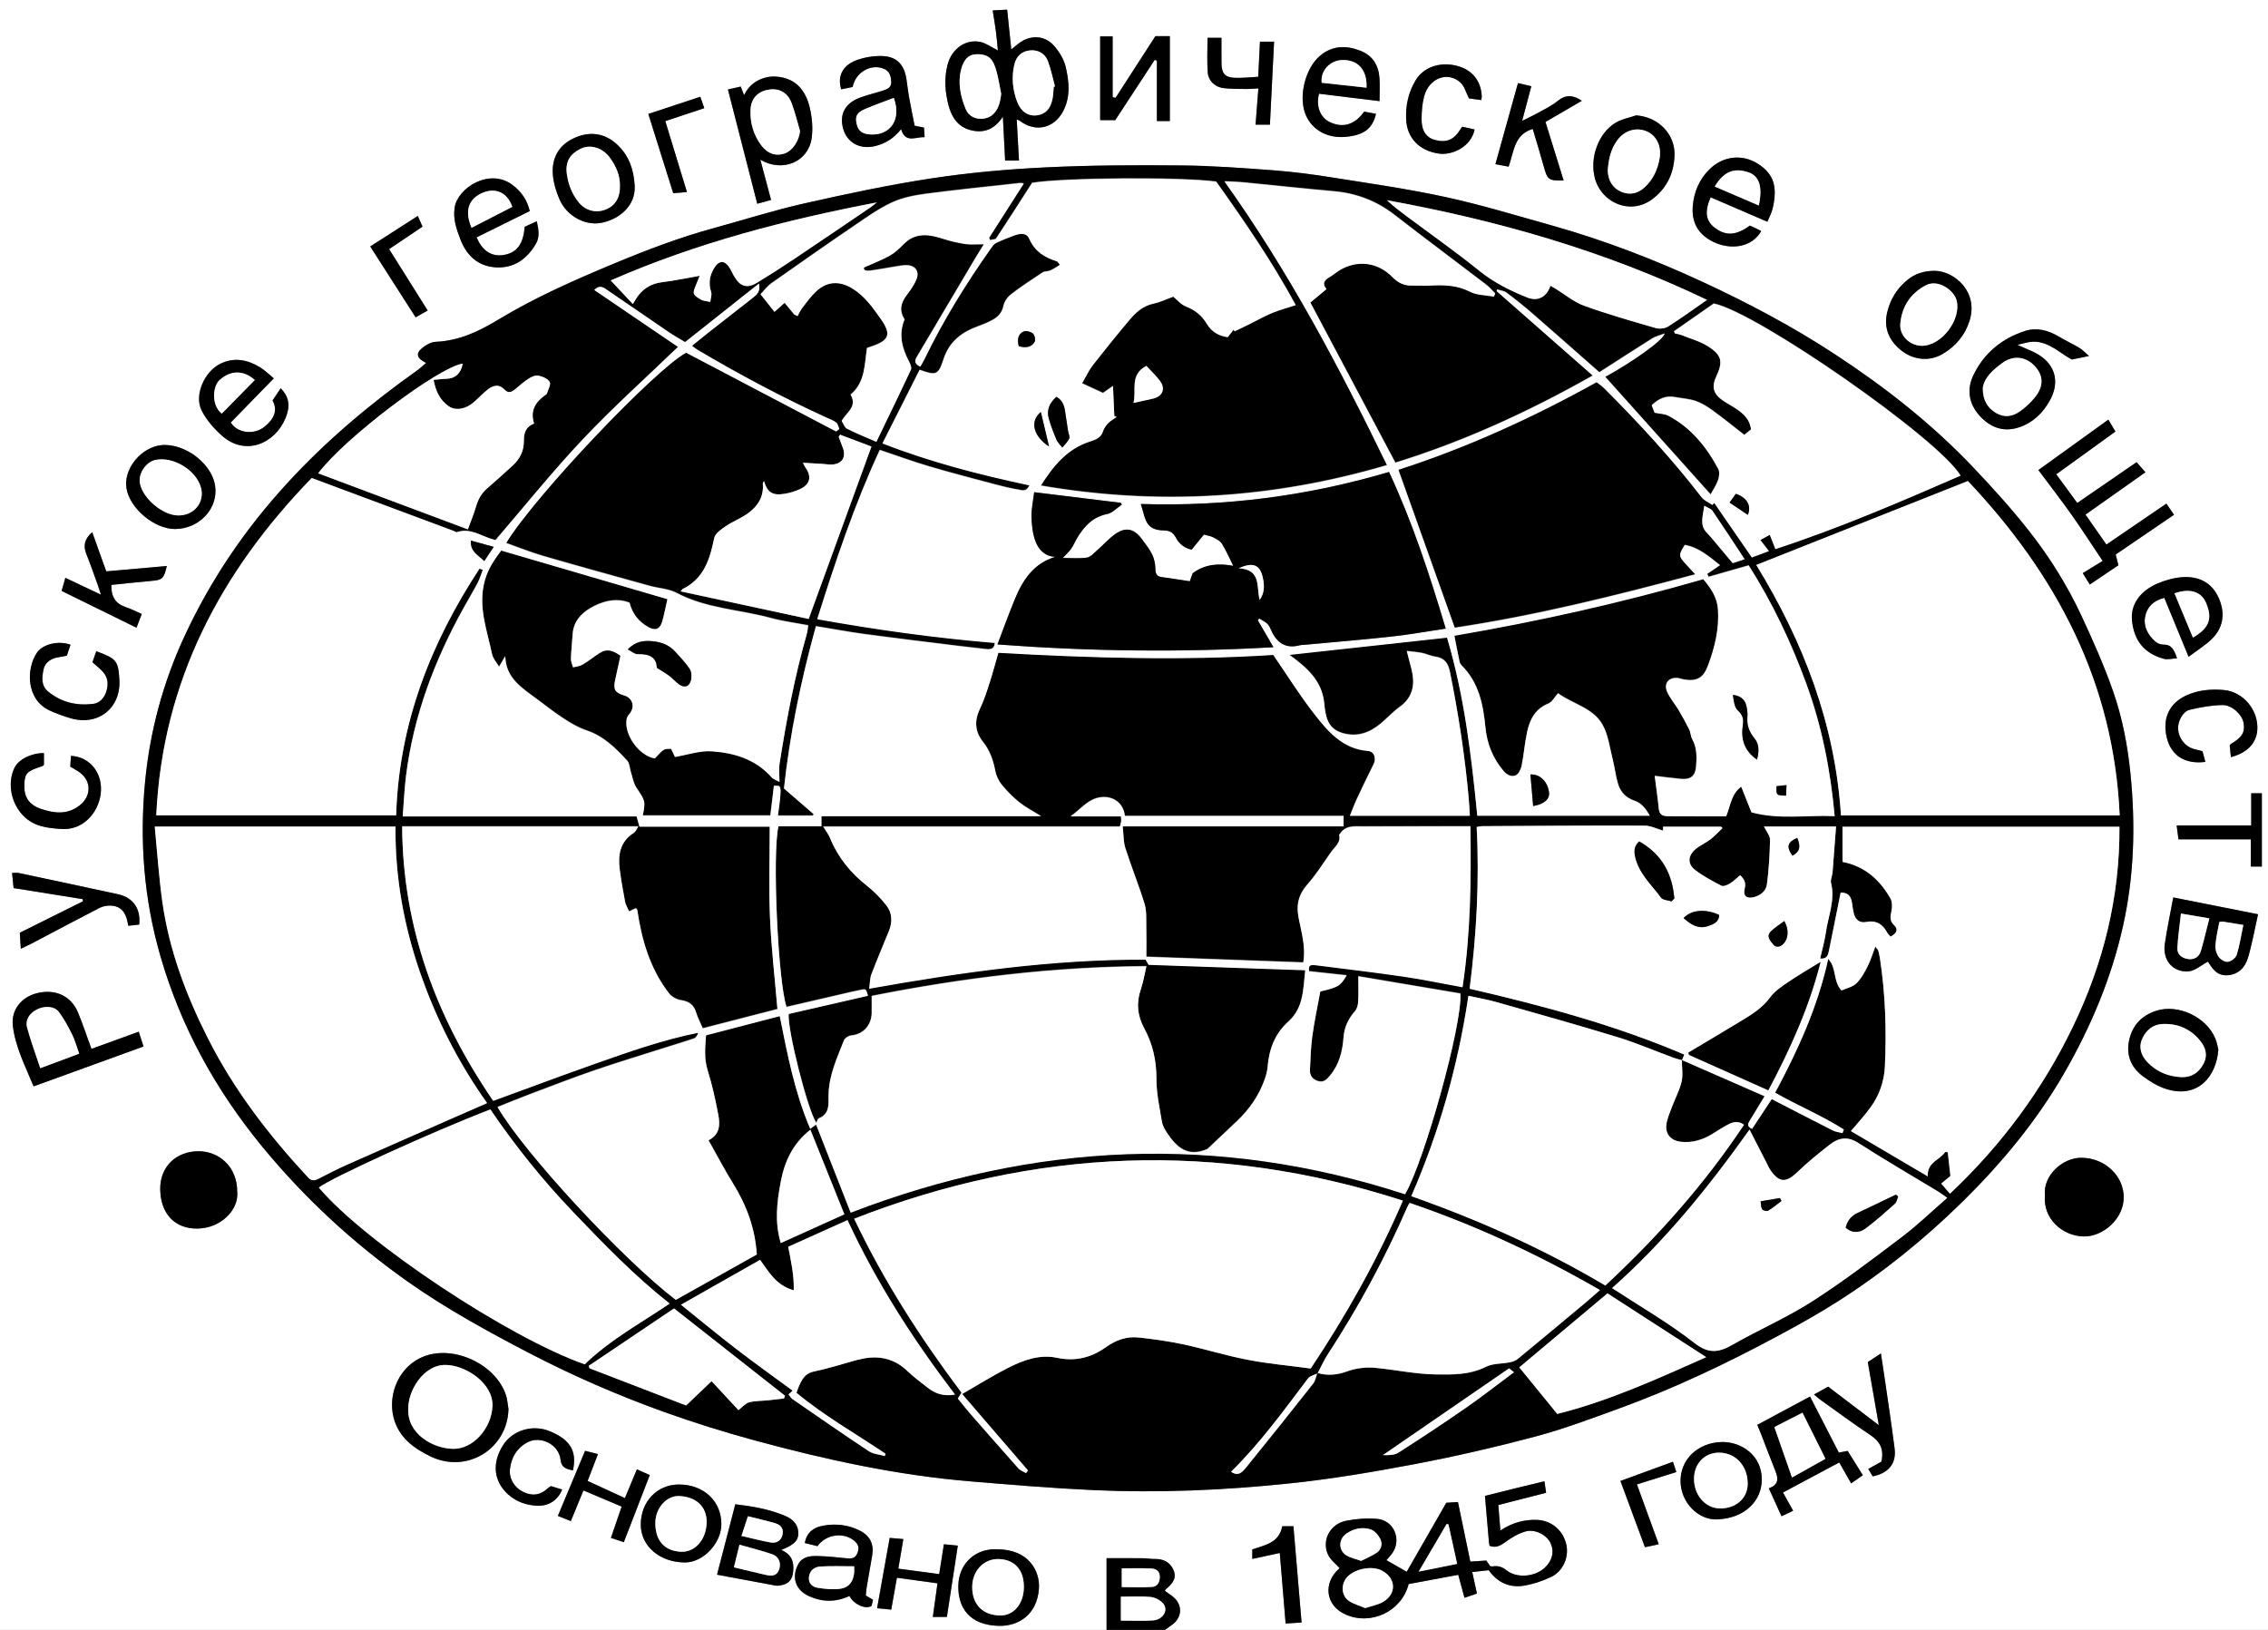 <?xml version="1.0" encoding="UTF-8"?> <svg xmlns="http://www.w3.org/2000/svg" xmlns:xlink="http://www.w3.org/1999/xlink" version="1.1" id="Слой_1" x="0px" y="0px" viewBox="0 0 442.21 317.84" style="enable-background:new 0 0 442.21 317.84;" xml:space="preserve"><rect x="0" y="0" width="442.21" height="317.84" fill="#808080" stroke="none"/> <style type="text/css"> .st0{fill:#FFFFFF;} </style> <g> <g> <path class="st0" d="M215.76,317.84c-71.92,0-143.84,0-215.76,0C0,211.89,0,105.95,0,0c147.4,0,294.81,0,442.21,0 c0,105.95,0,211.89,0,317.84c-71.69,0-143.38,0-215.07,0c0.44-0.32,0.89-0.64,1.33-0.96c1.74-1.23,2.14-3.25,0.83-4.9 c-0.57-0.71-1.45-1.17-2.19-1.75c0.08-0.13,0.11-0.25,0.19-0.31c1.63-1.35,2.13-2.45,1.41-3.93c-0.67-1.38-1.94-2.01-3.53-1.97 c-0.79,0.02-1.59-0.14-2.39-0.15c-2.28-0.02-4.55-0.01-7.05-0.01C215.76,308.7,215.76,313.27,215.76,317.84z M83.08,70.77 c-0.69,0.58-1.16,1.06-1.71,1.45c-9.22,6.54-17.81,13.76-25.46,22.12c-8.18,8.93-14.89,18.83-19.96,29.8 c-4.15,8.97-6.7,18.42-7.65,28.27c-1.11,11.54-0.25,22.89,2.99,34.06c4,13.84,10.83,26.17,19.93,37.23 c8.21,9.98,17.66,18.71,28.23,26.18c7.51,5.31,15.56,9.71,23.71,13.96c8.51,4.43,17.29,8.25,26.3,11.49 c5.89,2.12,11.89,3.98,17.93,5.62c13.7,3.72,27.56,6.73,41.75,7.92c8,0.67,16.01,1.34,24.03,1.71c12.76,0.58,25.53,0.02,38.22-1.3 c8.27-0.86,16.5-2.26,24.67-3.81c7.83-1.49,15.62-3.28,23.32-5.34c5.47-1.46,10.8-3.47,16.13-5.4c10.75-3.9,21.05-8.78,31.11-14.2 c3.93-2.11,7.85-4.29,11.58-6.66c8.86-5.65,17.04-12.23,24.56-19.64c7.61-7.5,14.36-15.66,19.7-24.92 c5.21-9.04,9.23-18.57,11.5-28.79c2.18-9.81,2.43-19.7,1.44-29.66c-0.55-5.48-1.58-10.89-3.39-16.06 c-1.75-5.01-3.92-9.88-6.16-14.7c-2.76-5.93-6.23-11.5-10.28-16.63c-3.44-4.37-7.19-8.51-11.03-12.54 c-8.01-8.4-17.1-15.52-26.8-21.87c-8.22-5.38-16.9-9.98-25.81-14.11c-9.49-4.39-19.24-8.14-29.31-10.97 c-6.91-1.94-13.79-4.04-20.79-5.56c-7.39-1.61-14.91-2.67-22.39-3.86c-3.74-0.59-7.51-1.08-11.28-1.36 c-5.96-0.44-11.93-0.88-17.9-0.94c-8.73-0.08-17.48-0.05-26.19,0.37c-7.45,0.36-14.91,1.01-22.28,2.13 c-8.38,1.27-16.69,3.04-24.96,4.91c-5.97,1.35-11.82,3.22-17.72,4.83c-6.58,1.8-12.95,4.22-19.24,6.84 c-7.73,3.22-15.42,6.59-22.58,10.92c-3.9,2.36-7.77,4.21-12.37,4.4c-0.88,0.04-1.86,0.61-2.58,1.2 C81.01,68.92,81.22,69.87,83.08,70.77z M292.14,293.49c3.08-0.79,6.15-1.58,9.31-2.39c-0.11-0.79-0.22-1.49-0.33-2.24 c-2.09,0.5-3.97,0.94-5.85,1.41c-1.87,0.46-3.75,0.94-5.74,1.44c0.27,3.14,0.52,6.1,0.78,9.07c0.02,0.22,0.08,0.44,0.12,0.66 c1.2,0.45,2.04,0.02,3-0.68c1.21-0.89,2.58-1.72,4.01-2.12c1.9-0.53,4.19,0.73,4.89,2.3c0.76,1.69,0.33,3.43-1.19,4.82 c-1.93,1.77-5.46,2.05-7.45,0.43c-0.85-0.69-1.67-0.89-2.68-0.73c-0.16,0.02-0.33-0.04-0.47-0.06c-0.27-0.39-0.52-0.75-0.75-1.08 c-1.1,0.07-2.12,0.13-3.12,0.2c-0.82-3.95-1.6-7.75-2.41-11.62c-0.87,0.06-1.65,0.11-2.27,0.15c-2.67,4.65-5.23,9.11-7.72,13.45 c-1.38-0.79-2.63-1.51-3.96-2.26c0.31-0.36,0.69-0.76,1.03-1.2c2.07-2.67,0.5-6.59-2.89-6.86c-1.98-0.15-4.04,0-5.99,0.38 c-3.14,0.62-4.82,3.82-3.53,6.61c0.46,1.01,1.49,1.76,2.26,2.63c-3.29,2.83-2.79,7.24,1.08,9c5.01,2.29,11.01-0.54,12.38-5.9 c3.19-0.59,6.4-1.19,9.67-1.8c0.43,1.61,0.81,3.02,1.21,4.48c0.94-0.32,1.64-0.55,2.43-0.82c-0.31-1.43-0.6-2.77-0.91-4.2 c1.24-0.14,2.2-0.24,3.21-0.36c1.65,2.33,3.97,3.46,6.78,3.03c1.83-0.28,3.66-0.9,5.34-1.69c2.43-1.13,3.61-4.01,2.97-6.51 c-0.71-2.74-2.96-4.54-5.7-4.64c-2.53-0.09-4.85,0.57-7.12,2.07C292.41,296.77,292.29,295.31,292.14,293.49z M195.54,22.76 c0.16,3.12,0.3,5.83,0.44,8.56c1.06,0,1.83,0,2.7,0c-0.15-2.72-0.29-5.32-0.44-8.02c0.32,0.13,0.49,0.17,0.61,0.27 c2.99,2.29,6.62,1.5,8.39-1.79c1.51-2.82,1.22-5.81,0.55-8.71c-0.35-1.49-1.25-2.99-2.28-4.14c-1.89-2.12-4.74-2.15-6.98-0.38 c-0.42,0.33-0.83,0.67-1.35,1.1c-0.28-2.64-0.53-5.09-0.81-7.76c-0.91,0.05-1.76,0.09-2.82,0.15c0.24,1.52,0.46,2.75,0.62,3.99 c0.16,1.22,0.26,2.44,0.4,3.81c-1.31-0.66-2.31-1.41-3.41-1.65c-2.86-0.62-5.59,1.33-6.4,4.42c-0.7,2.67-0.5,5.35,0.2,8 c0.62,2.36,1.9,4.2,4.4,4.8C191.82,26,193.88,25.26,195.54,22.76z M398.72,233.09c-0.44,4.42,3.29,7.95,7.57,8.03 c3.72,0.07,7.84-3.43,7.78-7.73c-0.05-4-3.52-7.52-8.14-7.61C402.12,225.69,398.28,229.31,398.72,233.09z M406.62,100.35 c4.02-2.83,7.81-5.51,11.7-8.25c-0.67-0.76-1.15-1.3-1.73-1.96c-3.9,2.68-7.68,5.28-11.56,7.95c-1.37-1.87-2.65-3.61-4.1-5.59 c3.9-2.82,7.69-5.56,11.54-8.34c-0.52-0.88-0.96-1.61-1.38-2.32c-4.58,3.3-9.05,6.52-13.64,9.83c2.26,3.04,4.44,5.84,6.48,8.73 c2.07,2.93,4.01,5.94,6.05,8.99c-1.4,0.86-2.63,1.61-3.88,2.38c0.49,0.8,0.9,1.47,1.37,2.22c1.91-1.29,3.74-2.52,5.58-3.76 c-0.19-0.75-0.34-1.34-0.53-2.09c3.79-2.58,7.56-5.15,11.37-7.75c-0.55-0.81-0.99-1.45-1.49-2.17c-3.94,2.69-7.76,5.3-11.69,7.98 C409.27,104.15,408,102.33,406.62,100.35z M46.25,232.42c0.03-5.04-3.71-7.93-7.53-7.92c-4.46,0.01-7.55,3.09-7.48,7.42 c0.07,4.76,2.83,7.68,7.19,7.66C43.09,239.56,46.6,235.86,46.25,232.42z M99.14,274.75c-0.16-0.9-0.21-1.84-0.49-2.7 c-1.97-5.97-10.03-9.77-15.91-7.58c-4.92,1.84-7.14,7.35-6.02,11.86c0.97,3.9,3.84,6.06,7.28,7.7 C91.05,287.41,98.96,282.55,99.14,274.75z M17.83,204.54c-0.93-2.54-1.7-4.88-2.65-7.14c-1.34-3.21-4.41-4.6-7.95-3.73 c-3.02,0.74-5.08,3.23-4.74,6.29c0.48,4.25,2.48,8.02,4.05,11.89c7.23-2.62,14.29-5.18,21.43-7.78c-0.34-1.06-0.62-1.94-0.92-2.88 C23.87,202.35,20.88,203.44,17.83,204.54z M407.31,69.42c-0.77-0.66-1.25-1.21-1.85-1.56c-1.35-0.81-2.79-1.47-4.14-2.28 c-2.02-1.2-4.23-1.75-6.44-1.05c-4.56,1.45-8.09,4.37-10.14,8.7c-1.28,2.71-0.88,5.49,1.23,7.83c2.07,2.29,4.63,3.26,7.6,2.3 c2.78-0.89,4.79-2.83,6.18-5.41c1.68-3.12,1.18-6.28-1.68-8.38c-1.37-1-3.08-1.54-4.73-2.33c1.03-0.21,2.12-0.61,3.2-0.61 c3.06,0.01,5.13,2.29,7.43,3.48C405.06,69.89,405.94,69.71,407.31,69.42z M148.25,31.14c4.31,2.54,9.29,0.45,9.99-4.11 c0.31-2.03,0.08-4.25-0.41-6.26c-0.56-2.3-1.85-4.44-4.22-5.34c-1.22-0.47-2.74-0.64-4.01-0.38c-1.9,0.4-3.56,1.47-4.52,3.51 c-0.27-0.69-0.47-1.2-0.66-1.68c-0.89,0.2-1.67,0.38-2.49,0.57c1.91,7.42,3.8,14.81,5.72,22.28c0.95-0.26,1.74-0.48,2.69-0.74 C149.65,36.41,149,33.94,148.25,31.14z M430.49,187.53c0.78,1.14,1.62,2.74,3.69,2.65c2.19-0.09,3.54-1.48,4.11-3.39 c0.81-2.72,1.3-5.53,1.97-8.51c-5.69-1.13-11.06-2.2-16.53-3.28c-0.58,3.14-1.21,6.1-1.65,9.1c-0.46,3.12,1.55,5.54,4.63,5.31 C427.98,189.32,429.16,188.23,430.49,187.53z M343.4,45.06c-0.35-0.17-0.69-0.35-1.03-0.52c-0.4-0.19-0.81-0.37-1.18-0.54 c-2.72,1.98-4.73,2.07-6.91,0.37c-1.69-1.32-1.95-3.1-0.74-5.89c3.66,1.58,7.32,3.15,11.07,4.77c0.36-0.9,0.81-1.71,1.02-2.57 c1-4.26,0.23-6.73-2.85-8.72c-3.04-1.96-6.83-1.53-9.46,1.06c-2,1.98-3.02,4.43-3.26,7.22c-0.26,3.14,1.07,5.45,3.86,6.86 C337.41,48.86,341.6,48.27,343.4,45.06z M344.88,290.22c0.88,1.93,1.65,3.63,2.48,5.45c0.75-0.36,1.39-0.66,2.27-1.07 c-0.68-1.22-1.26-2.27-1.98-3.56c3.66-1.95,7.29-3.9,10.97-5.86c0.87,1.53,1.56,2.75,2.32,4.08c0.88-0.61,1.59-1.1,2.28-1.59 c-1.08-1.73-2.02-3.23-2.96-4.74c-0.62,0.12-1.15,0.22-1.72,0.33c-1.87-3.64-3.7-7.19-5.62-10.93c-3.53,1.89-6.85,3.68-10.28,5.52 c0.26,0.64,0.49,1.15,0.69,1.67c0.97,2.49,1.91,5,2.9,7.48C346.78,288.43,346.73,289.59,344.88,290.22z M424.47,128.38 c-0.58-1.75-1.12-2.72-2.66-2.68c-0.52,0.01-1.16-0.24-1.56-0.59c-1.39-1.22-2.32-2.84-2.03-4.68c0.31-1.98,1.63-3.33,3.78-3.85 c1.52,3.71,3.03,7.38,4.73,11.5c1.82-1.39,3.46-2.36,4.73-3.69c2.16-2.26,2.37-5.04,1.12-7.84c-1.33-2.97-3.88-4.2-6.99-4.01 c-1.68,0.1-3.41,0.59-4.96,1.26c-3.48,1.5-5.22,4.19-4.94,7.13c0.38,3.98,2.38,6.48,6.19,7.53 C422.6,128.67,423.44,128.43,424.47,128.38z M166.25,16.96c0.55-2.82,3.41-4.5,5.9-3.64c1.25,0.43,1.55,1.37,1.62,2.55 c0.07,1.15-0.68,1.49-1.53,1.76c-1.46,0.46-2.96,0.83-4.41,1.34c-3.04,1.07-4.24,3.29-3.42,6.15c0.78,2.69,3.25,4.06,6.22,3.35 c1.96-0.47,3.65-1.49,5.06-3.3c0.88,2.87,2.85,1.45,4.59,1.57c-0.05-0.7-0.08-1.25-0.12-1.87c-0.57-0.11-1.06-0.21-1.83-0.37 c-0.37-1.88-0.77-3.82-1.12-5.77c-0.2-1.13-0.31-2.27-0.49-3.41c-0.46-2.83-1.95-4.35-4.83-4.41c-1.67-0.03-3.44,0.27-5,0.86 c-2.67,1.02-3.65,3.18-2.87,5.63C164.73,17.28,165.45,17.13,166.25,16.96z M53.14,78.1c1.06,1.85,0.39,3.7-1.91,5.35 c-1.77,1.26-4.91,1.09-6.24-1.07c2.76-2.83,5.53-5.67,8.39-8.61c-1.09-0.88-1.83-1.63-2.7-2.16c-2.43-1.46-4.95-2.01-7.69-0.7 c-3.07,1.47-5.19,6.07-3.7,9.09c0.91,1.84,2.38,3.52,3.93,4.91c4.63,4.16,10.42,1.55,12.45-3.4c0.8-1.94,0.96-3.87-0.95-5.8 C54.22,76.48,53.75,77.18,53.14,78.1z M268.98,19.72c0-1.46,0.07-2.93-0.02-4.38c-0.15-2.54-1.26-4.49-3.75-5.46 c-2.77-1.09-5.43-1.01-7.79,0.94c-2.82,2.33-4.19,7.55-3.04,11.05c1.06,3.21,4.15,5.11,7.82,4.82c3.66-0.29,5.39-1.56,6.07-4.5 c-0.78-0.14-1.55-0.29-2.3-0.43c-1.82,2.57-4.15,3.27-6.71,2.04c-1.85-0.89-2.75-3.12-2.09-5.53 C261.02,18.74,264.87,19.21,268.98,19.72z M103.29,41.16c-0.52-2.23-1.69-3.82-3.33-5.07c-4.48-3.43-10.74,0.51-11.32,4.38 c-0.34,2.27,0.35,4.16,1.1,6.14c1.23,3.24,3.47,5.32,6.96,5.52c3.53,0.2,6.1-1.66,7.81-4.65c0.76-1.33,0.48-2.8,0.14-4.34 c-0.94,0.43-1.66,0.76-2.35,1.08c-0.28,3.47-1.59,5.14-4.27,5.52c-2.22,0.31-4.09-0.9-5.09-3.47 C96.35,44.6,99.77,42.9,103.29,41.16z M228.09,23.61c0-5.62,0-11.05,0-16.57c-1.1,0-2.05,0-2.81,0 c-2.65,4.11-5.21,8.07-7.77,12.03c-0.19-0.05-0.38-0.09-0.57-0.14c0-3.96,0-7.92,0-11.84c-1.06,0-1.77,0-2.43,0 c0,5.51,0,10.89,0,16.33c1.05,0,1.96,0,2.94,0c2.55-3.89,5.13-7.83,7.7-11.76c0.14,0.05,0.28,0.1,0.42,0.15c0,3.94,0,7.87,0,11.79 C226.51,23.61,227.24,23.61,228.09,23.61z M152.32,302.25c2.69-1.06,3.46-1.95,3.31-3.61c-0.14-1.57-1.22-2.48-2.51-3.03 c-3.12-1.33-6.42-1.89-9.76-2.28c-1.17,4.54-2.32,8.94-3.56,13.73c3.95,0.74,7.7,1.44,11.46,2.13c0.27,0.05,0.58,0,0.86-0.04 c1.63-0.24,2.38-1.11,2.53-2.75C154.82,304.61,154.39,303.14,152.32,302.25z M319,22.5c-1.33,0.46-2.78,0.71-3.96,1.41 c-3.39,2.02-5.12,6.89-4.07,10.81c1.29,4.86,6.92,7.24,11.11,4.17c2.87-2.1,4.27-5.03,4.42-8.53 C326.67,26.17,323.31,22.78,319,22.5z M34.14,103.16c4.78-0.02,8.5-4.1,7.79-8.49c-0.77-4.79-6.9-8.84-11.37-7.7 c-3.6,0.92-6.46,4.77-5.9,8.24C25.29,99.13,30.11,103.18,34.14,103.16z M159.39,301.51c1.63-2.3,5.01-2.79,7.12-1.08 c0.78,0.63,1.11,1.34,0.68,2.41c-0.42,1.06-1.1,1.15-2.04,1.06c-1.94-0.19-3.89-0.42-5.84-0.45c-1.43-0.02-2.91,0.12-3.71,1.66 c-1.31,2.51-0.49,4.97,2.1,6.15c2.64,1.2,5.29,1.21,7.91-0.02c0.84,1.63,3.18,2.72,4.33,1.92c0.07-0.31,0.17-0.74,0.27-1.18 c-0.5-0.3-0.93-0.55-1.41-0.83c0.06-0.55,0.09-1.06,0.17-1.56c0.35-2.09,0.72-4.18,1.08-6.27c0.37-2.2-0.43-3.84-2.42-4.83 c-2.28-1.14-4.7-1.41-7.19-0.95c-1.84,0.34-3.14,1.29-3.53,3.37C157.78,301.11,158.6,301.32,159.39,301.51z M377.26,52.81 c-2.21,0.01-3.89,0.58-5.37,1.8c-1.98,1.62-3.25,3.65-3.88,6.13c-0.79,3.09,0.23,5.55,2.58,7.5c2.43,2.01,5.64,2.3,8.2,0.78 c2.55-1.51,4.37-3.66,5.25-6.52C385.77,56.83,381.02,52.89,377.26,52.81z M432.53,204.67c-0.13-0.49-0.27-1.41-0.63-2.24 c-1.77-4.12-7.23-6.7-11.5-5.31c-2.94,0.95-4.81,3.03-5.34,6.14c-0.47,2.75,0.59,4.99,2.73,6.6c1.4,1.05,2.99,2.02,4.64,2.53 C428.54,214.27,432.15,209.92,432.53,204.67z M4.06,185.01c0.89-0.43,1.51-0.71,2.12-1.02c4.41-2.32,8.8-4.67,13.23-6.94 c0.69-0.35,1.6-0.5,2.38-0.44c2.25,0.19,2.92,1.89,3.22,3.92c0.79-0.08,1.49-0.16,2.14-0.23c0.29-2.72-0.84-5.22-4.19-5.93 c-6.43-1.38-12.86-2.76-19.3-4.13c-0.36-0.08-0.76-0.01-1.3-0.01c0.11,1.04,0.2,1.92,0.3,2.95c4.56,0.73,9.01,1.44,13.46,2.15 c0.02,0.15,0.03,0.3,0.05,0.44c-4.06,2.02-8.11,4.04-12.3,6.12C3.92,182.74,3.98,183.7,4.06,185.01z M123.74,36.12 c-0.17-3.06-1.12-5.8-3.43-7.94c-2.59-2.39-5.59-2.6-8.61-1.13c-2.84,1.39-4.17,3.94-3.9,7.07c0.14,1.61,0.64,3.26,1.29,4.76 c1.42,3.26,4.94,5.14,8.04,4.6C120.39,42.9,124.04,40.33,123.74,36.12z M13.7,149.49c0.74,0.46,1.36,0.78,1.9,1.19 c2.28,1.7,2.17,4.66-0.1,6.4c-2.4,1.84-4.97,1.52-7.51,0.66c-2.44-0.83-3.36-2.39-3.25-4.86c0.1-2.11,0.53-2.54,3.5-3.47 c0.1-0.03,0.17-0.14,0.32-0.27c0-0.72,0-1.5,0-2.28c-2.46-0.04-5,1.27-5.76,2.9c-1.41,3.01-0.65,6.81,1.67,9.24 c2.09,2.19,4.71,2.47,7.51,2.66c4.2,0.28,7.12-3.13,7.63-6.74c0.56-3.99-1.99-7.35-5.78-7.52 C13.8,148.07,13.75,148.75,13.7,149.49z M308.43,19.65c-1.65-1.1-3.1-1.29-4.71,0.03c-1.18,0.96-2.6,1.63-3.94,2.38 c-0.89,0.5-1.83,0.92-2.99,1.5c0.65-2.45,1.21-4.57,1.79-6.75c-1.02-0.24-1.83-0.43-2.6-0.61c-1.47,5.3-2.91,10.47-4.4,15.81 c0.99,0.18,1.75,0.33,2.57,0.48c1.05-2.83,1-6.25,4.71-7.35c0.72,2.45,1.48,4.89,2.16,7.35c0.71,2.57,0.92,2.75,3.86,2.7 c-1.16-3.75-2.33-7.5-3.54-11.42C303.73,22.39,306.06,21.04,308.43,19.65z M13.75,125.73c-2.3-0.86-5.37-0.16-6.53,1.54 c-2.07,3.03-2.22,9.08,2.47,11.27c1.29,0.6,2.64,1.08,4.01,1.49c5.38,1.62,9.94-1.9,9.59-7.55c-0.23-3.65-0.59-4.05-4.5-5.49 c-0.26,0.72-0.51,1.45-0.75,2.14c0.75,0.68,1.44,1.2,2.01,1.83c1.02,1.11,1.14,2.48,0.71,3.84c-0.39,1.27-1.24,2.3-2.62,2.46 c-3.2,0.38-6.15-0.3-8.71-2.38c-1.46-1.19-1.23-2.8-0.94-4.29c0.26-1.32,1.3-2.11,2.66-2.38c0.61-0.12,1.23-0.23,1.89-0.35 C13.25,127.2,13.48,126.52,13.75,125.73z M27.64,119.73c-1.11-0.48-2.12-1-3.19-1.36c-2.03-0.69-2.82-2.12-2.75-4.31 c2.6-0.26,5.21-0.56,7.81-0.78c2.11-0.18,2.43-0.43,3-2.91c-3.92,0.35-7.8,0.69-11.81,1.05c-0.92-2.56-1.81-5.06-2.74-7.65 c-1.48,1.31-1.8,2.64-1.13,4.29c0.82,2.02,1.52,4.08,2.26,6.13c0.17,0.48,0.31,0.96,0.58,1.78c-2.56-1.21-4.7-2.23-6.94-3.29 c-0.29,1.03-0.51,1.78-0.73,2.55c4.95,2.44,9.75,4.79,14.6,7.18C27.01,121.36,27.29,120.63,27.64,119.73z M434.98,147.65 c3.21-0.86,4.94-2.7,5.13-5.27c0.27-3.82-2.68-7.47-6.5-7.81c-2.47-0.22-4.91-0.02-7.25,1.01c-3.4,1.51-4.77,4.5-3.92,8.18 c0.83,3.56,3.54,5.33,7.54,4.82c-0.18-0.66-0.36-1.32-0.56-2.08c-0.6-0.16-1.21-0.29-1.81-0.47c-1.63-0.5-2.84-2.09-2.95-3.85 c-0.09-1.42,0.9-3.43,2.23-3.75c2.1-0.5,4.27-0.9,6.41-0.93c1.88-0.03,3.82,1.85,4.12,3.4c0.36,1.86-0.25,2.9-2.45,4.18 c-0.09,0.05-0.14,0.17-0.24,0.29C434.82,146.07,434.89,146.79,434.98,147.65z M132.34,289.49c-4.24,0.02-7.4,3.35-7.41,7.8 c-0.01,4.21,3.72,7.4,8.63,7.39c3.55,0,7.09-3.74,7.08-7.48C140.65,292.7,137.17,289.47,132.34,289.49z M194.52,302.13 c-4.19-0.27-7.56,2.67-7.66,7.03c-0.1,4.31,2.13,7.72,7.81,7.89c3.98,0.12,7.49-2.21,7.9-7.14 C202.86,306.31,200.5,302.14,194.52,302.13z M353.69,271.93c0.52,0.44,0.76,0.68,1.03,0.88c3.31,2.36,6.57,4.8,9.96,7.04 c1.94,1.28,2.69,2.85,2.15,5.19c-0.74,0.41-1.57,0.87-2.56,1.42c0.36,0.6,0.63,1.05,0.87,1.45c3.1-0.63,4.63-2.53,4.27-5.4 c-0.58-4.6-1.29-9.18-1.95-13.77c-0.22-1.56-0.47-3.11-0.72-4.8c-0.97,0.63-1.67,1.09-2.56,1.68c0.69,3.96,1.4,8,2.15,12.31 c-3.51-2.67-6.69-5.08-9.88-7.51C355.5,270.93,354.71,271.36,353.69,271.93z M288.82,19.51c0.05-0.39,0.11-0.61,0.1-0.83 c-0.18-3.03-1.95-5.13-4.91-5.86c-3.32-0.82-6.46,0.31-7.98,2.84c-1.41,2.33-1.96,4.88-1.85,7.56c0.15,3.71,2.59,6.18,6.36,6.73 c2.61,0.38,6.31-1.31,6.99-4.7c-0.81-0.18-1.62-0.36-2.42-0.54c-0.15,0.22-0.25,0.36-0.34,0.5c-1.29,2.06-2.68,2.66-4.91,2.1 c-1.73-0.43-2.69-1.76-2.67-4.08c0.01-1.47,0.12-2.99,0.49-4.41c0.93-3.59,4.62-5,7.11-2.71c0.75,0.69,1.04,1.9,1.65,3.08 C286.97,19.26,287.81,19.38,288.82,19.51z M343.5,288.61c0.1-4.82-4.04-7.48-7.76-7.4c-4.69,0.1-8.18,3.41-8.07,7.78 c0.1,4.01,3.43,7.48,7.18,7.31C340.39,296.04,343.49,292.51,343.5,288.61z M126.69,287.65c-0.87-0.39-1.67-0.74-2.51-1.11 c-0.81,1.94-1.55,3.72-2.34,5.61c-2.53-1.17-4.9-2.26-7.27-3.35c0.69-1.78,1.32-3.41,2.02-5.23c-0.99-0.25-1.78-0.45-2.51-0.64 c-1.79,4.28-3.52,8.4-5.31,12.69c0.91,0.36,1.7,0.68,2.53,1.01c0.88-2.13,1.64-4,2.46-5.98c2.61,1.1,5,2.11,7.45,3.15 c-0.72,2.09-1.38,4.02-2.09,6.1c0.86,0.29,1.58,0.54,2.51,0.85C123.34,296.33,124.98,292.08,126.69,287.65z M181.88,315.31 c1.04,0,1.87,0,2.74,0c0.71-4.63,1.42-9.23,2.13-13.9c-1.07-0.11-1.85-0.18-2.71-0.27c-0.31,1.97-0.6,3.81-0.92,5.82 c-2.76-0.37-5.39-0.71-7.97-1.06c0.35-2.04,0.65-3.82,0.98-5.77c-1.02-0.09-1.84-0.16-2.66-0.23c-0.84,4.67-1.64,9.15-2.46,13.72 c0.95,0.09,1.83,0.17,2.76,0.26c0.38-2.12,0.73-4.06,1.11-6.21c2.7,0.37,5.22,0.72,7.91,1.09 C182.47,311.05,182.18,313.12,181.88,315.31z M111.71,286.75c0.92-4.18-0.96-6.16-4.5-7.64c-3.36-1.41-7.27-0.21-9.13,2.71 c-2.21,3.48-1.84,7.09,1.02,9.63c1.56,1.39,3.45,2.05,5.49,2.17c2.36,0.13,4.16-1.04,5.01-3.15c-0.76-0.23-1.5-0.46-2.19-0.67 c-0.25,0.17-0.4,0.25-0.52,0.36c-1.52,1.4-3.04,1.65-4.86,0.79c-1.7-0.8-2.82-2.58-2.61-4.46c0.26-2.29,1.36-4.14,3.44-5.24 c2.61-1.37,6.14,0.49,6.43,3.42C109.45,286.21,110.44,286.47,111.71,286.75z M235.44,7.37c0,2.35-0.12,4.58,0.04,6.79 c0.12,1.62,1.42,2.83,3.07,3.03c1.52,0.19,3.07,0.15,4.61,0.17c0.71,0.01,1.42-0.08,2.19-0.12c-0.2,2.52-0.37,4.79-0.55,7.08 c1.01,0,1.82,0,2.8,0c0.27-5.44,0.54-10.74,0.81-16.19c-1.04,0-1.85,0-2.75,0c-0.11,2.27-0.22,4.43-0.34,6.85 c-1.61,0.08-3.14,0.28-4.66,0.2c-1.85-0.1-2.48-0.88-2.5-2.78c-0.03-1.65-0.01-3.29-0.01-5.02 C237.31,7.37,236.58,7.37,235.44,7.37z M438.86,163.68c0,1.96,0,3.6,0,5.3c0.81,0,1.46,0,2.15,0c0-4.84,0-9.56,0-14.29 c-0.73,0-1.34,0-2.07,0c0,2.08,0,4.07,0,6.28c-4.89,0-9.65,0-14.54,0c0.13,1.01,0.23,1.77,0.36,2.71 C429.44,163.68,434.01,163.68,438.86,163.68z M244.17,304c1.88-0.41,3.54-0.76,5.36-1.15c0.38,4.64,0.75,9.13,1.14,13.75 c1.1-0.07,2.03-0.12,3.11-0.19c-0.54-6.4-1.06-12.59-1.59-18.78c-0.86,0-1.47,0-2.18,0c-0.6,3.28-3.42,3.68-5.84,4.52 C244.17,302.74,244.17,303.23,244.17,304z M72.19,48.06c3.03,4.74,5.9,9.22,8.84,13.82c0.79-0.45,1.46-0.82,2.35-1.33 c-2.55-4.05-5.01-7.96-7.52-11.97c2.17-1.46,4.25-2.86,6.51-4.38c-0.28-0.65-0.57-1.32-0.91-2.09 C78.27,44.16,75.31,46.06,72.19,48.06z M126.41,22.22c1.67,5.34,3.27,10.42,4.85,15.46c1.06-0.09,1.79-0.16,2.67-0.23 c-1.41-4.63-2.8-9.16-4.22-13.83c2.61-0.87,5.04-1.68,7.6-2.53c-0.25-0.72-0.5-1.43-0.77-2.22 C133.15,20,129.96,21.05,126.41,22.22z M326.18,285.05c-3.49,1.28-6.83,2.5-10.23,3.74c1.63,4.4,3.2,8.64,4.78,12.92 c0.99-0.21,1.77-0.38,2.69-0.58c-1.43-3.9-2.82-7.72-4.26-11.67c2.71-0.85,5.14-1.61,7.69-2.41 C326.6,286.33,326.39,285.7,326.18,285.05z"></path> <path d="M215.76,317.84c0-4.57,0-9.15,0-13.99c2.5,0,4.78-0.01,7.05,0.01c0.8,0.01,1.59,0.17,2.39,0.15 c1.58-0.03,2.86,0.59,3.53,1.97c0.72,1.49,0.22,2.59-1.41,3.93c-0.08,0.07-0.11,0.18-0.19,0.31c0.74,0.57,1.62,1.04,2.19,1.75 c1.31,1.65,0.91,3.66-0.83,4.9c-0.45,0.32-0.89,0.64-1.33,0.96C223.35,317.84,219.55,317.84,215.76,317.84z M218.55,311.36 c0,1.52,0,2.93,0,4.66c2.12,0,4.17,0.1,6.21-0.03c1.98-0.12,3.13-1.99,2.04-3.29c-0.56-0.67-1.6-1.2-2.47-1.29 C222.48,311.23,220.6,311.36,218.55,311.36z M218.72,309.49c2.07,0,4.01,0.1,5.93-0.04c1.03-0.07,1.49-0.94,1.48-2 c-0.01-1.12-0.78-1.55-1.67-1.59c-1.87-0.09-3.74-0.03-5.75-0.03C218.72,307.08,218.72,308.2,218.72,309.49z"></path> <path d="M83.08,70.77c-1.85-0.9-2.07-1.84-0.75-2.91c0.72-0.59,1.7-1.16,2.58-1.2c4.61-0.19,8.48-2.04,12.37-4.4 c7.17-4.33,14.86-7.7,22.58-10.92c6.29-2.62,12.66-5.04,19.24-6.84c5.91-1.62,11.76-3.49,17.72-4.83 c8.27-1.87,16.58-3.64,24.96-4.91c7.37-1.12,14.83-1.77,22.28-2.13c8.72-0.42,17.46-0.45,26.19-0.37 c5.97,0.05,11.94,0.49,17.9,0.94c3.77,0.28,7.54,0.77,11.28,1.36c7.48,1.19,14.99,2.25,22.39,3.86c7,1.52,13.88,3.62,20.79,5.56 c10.08,2.83,19.82,6.58,29.31,10.97c8.92,4.13,17.59,8.72,25.81,14.11c9.69,6.35,18.79,13.46,26.8,21.87 c3.84,4.03,7.59,8.18,11.03,12.54c4.04,5.13,7.52,10.69,10.28,16.63c2.24,4.81,4.41,9.69,6.16,14.7 c1.81,5.17,2.84,10.58,3.39,16.06c1,9.96,0.74,19.85-1.44,29.66c-2.27,10.22-6.3,19.75-11.5,28.79 c-5.34,9.26-12.09,17.42-19.7,24.92c-7.51,7.41-15.69,14-24.56,19.64c-3.73,2.37-7.65,4.55-11.58,6.66 c-10.06,5.41-20.36,10.3-31.11,14.2c-5.33,1.93-10.66,3.95-16.13,5.4c-7.7,2.05-15.49,3.85-23.32,5.34 c-8.17,1.55-16.4,2.95-24.67,3.81c-12.69,1.33-25.45,1.89-38.22,1.3c-8.02-0.37-16.03-1.04-24.03-1.71 c-14.19-1.19-28.04-4.2-41.75-7.92c-6.04-1.64-12.04-3.5-17.93-5.62c-9.01-3.24-17.79-7.06-26.3-11.49 c-8.15-4.25-16.2-8.65-23.71-13.96c-10.56-7.47-20.01-16.2-28.23-26.18c-9.1-11.06-15.93-23.39-19.93-37.23 c-3.23-11.18-4.1-22.53-2.99-34.06c0.95-9.86,3.5-19.31,7.65-28.27c5.07-10.97,11.78-20.87,19.96-29.8 c7.65-8.36,16.25-15.58,25.46-22.12C81.91,71.83,82.39,71.35,83.08,70.77z M256.85,267.75c1.99,0.58,3.86,0.41,5.86-0.32 c1.66-0.6,3.61-0.85,5.38-0.68c3.93,0.36,7.79,1.22,11.79,1.29c3.42,0.05,6.68,0.1,9.86-1.49c1.35-0.68,3.09-0.56,4.64-0.87 c0.53-0.11,1.11-0.3,1.52-0.63c4.39-3.61,8.76-7.25,13.12-10.9c0.95-0.79,1.86-1.62,2.94-2.56c-11.99-6.91-24.2-12.61-37.1-16.99 c-0.19,0.33-0.35,0.55-0.46,0.81c-4.35,10.01-9.53,19.57-15.5,28.71c-0.76,1.17-1.33,2.47-1.99,3.71 c-0.63,0.32-1.47,0.48-1.85,0.98c-4.75,6.26-9.33,12.64-15.01,18.2c1.44,1.04,2.29-0.04,3-0.92c4.38-5.39,8.71-10.82,13.01-16.28 C256.48,269.24,256.59,268.43,256.85,267.75z M327.92,206.7c5.31,2.32,10.61,4.65,16.13,7.06c-1.05,1.74-1.96,3.26-2.89,4.76 c-0.36,0.58-0.62,1.11,0.44,1.62c1.29-1.95,2.56-3.87,3.84-5.82c4.07,2.1,7.99,4.13,11.92,6.12c0.57,0.29,1.25,0.35,1.88,0.52 c0.09-0.24,0.17-0.47,0.26-0.71c-4.25-2.7-8.93-4.64-13.4-7.17c4.45-8.3,8.28-16.67,10.36-26.09c1.71,1.8,0.88,4.33,2.59,6.15 c0.94-0.43,2.16-0.67,2.9-1.39c0.94-0.91,1.59-2.18,2.21-3.37c0.57-1.11,0.93-2.34,1.48-3.79c0.38,0.52,0.53,0.63,0.57,0.77 c0.13,0.5,0.26,1,0.33,1.51c1.07,7.02,1.3,14.08,0.96,21.15c-0.14,2.84-1.08,5.54-2.76,7.87c-1.15,1.6-2.51,3.05-3.86,4.67 c4.92,2.9,9.8,5.78,14.98,8.83c-0.15-2.78,2.33-3.16,3.4-4.75c0.17,0.01,0.33,0.02,0.5,0.03c0.18,1.57,0.35,3.14,0.52,4.64 c-0.65,0.54-1.16,0.97-1.78,1.49c0.58,0.68,1.07,1.25,1.69,1.97c10.09-9.51,18.05-20.28,23.98-32.58 c5.94-12.32,9.14-25.24,9.07-38.98c-18.23,0-36.2,0-54,0c0,2.42,0,4.69,0,6.85c4.46,0.89,7.27,3.56,9.33,7.1 c0.38,0.66,0.38,1.68,0.22,2.47c-0.21,1.06-0.42,1.89,0.52,2.79c0.84,0.8,0.54,1.53-0.69,2.23c-0.21-0.24-0.48-0.47-0.64-0.76 c-0.91-1.68-2.16-2.5-4.17-2.1c-1.24,0.25-2.08-0.49-2.38-1.72c-0.16-0.66-0.24-1.35-0.34-2.03c-0.22-1.43-0.89-2-2.21-1.99 c-0.76,3.8-1.52,7.56-2.28,11.32c-0.17,0.85-0.38,1.69-1.72,1.54c0.4-1.76,0.88-3.41,1.12-5.09c0.45-3.2,1.85-6.3,1-9.66 c-0.15-0.61,0.24-1.34,0.3-2.02c0.24-2.93,0.45-5.87,0.68-8.97c-4.86,0-9.3,0-14.05,0c0.48,1,1.2,1.79,1.18,2.57 c-0.06,2.91-0.23,5.84-0.61,8.72c-0.17,1.28-1.26,2.18-2.6,2.5c-1.37,0.33-2.08-0.29-1.74-1.64c0.28-1.11-0.01-1.86-0.88-2.65 c-0.69,0.57-1.29,1.19-2.01,1.62c-0.48,0.29-1.27,0.62-1.65,0.42c-1.77-0.91-3.56-1.86-5.13-3.08c-1.52-1.18-1.4-2.81,0.13-4.08 c0.87-0.73,1.97-1.19,2.87-1.88c0.84-0.65,1.57-1.45,2.35-2.19c-0.09-0.09-0.18-0.19-0.27-0.28c-3.76,0-7.53,0-11.32,0 c0,0.48,0,0.8,0,0.77c-1.16-0.33-2.38-0.97-3.6-0.97c-10.53-0.03-21.05,0.05-31.58,0.1c-0.37,0-0.75,0.1-1.16,0.16 c0.56,10.57-0.04,20.98-1.37,31.54c14.3,3.32,28.37,7.09,41.85,12.84c-0.23,0.56-0.34,0.82-0.44,1.08 c-0.55-0.15-1.12-0.27-1.65-0.47c-3.65-1.35-7.23-2.89-10.94-4.03c-7.83-2.39-15.71-4.6-23.59-6.83c-1.77-0.5-3.6-0.81-5.46-1.22 c-2.05,13.7-5.7,26.62-11.14,39.07c13.31,4.69,25.86,10.32,37.83,17.42c10.2-9.48,19.34-19.77,27.04-31.34 c-1.17-0.87-2.21-0.53-3.19-0.01c-1.01,0.54-1.97,1.17-2.94,1.77c-1.91,1.18-3.96,1.81-6.22,1.55c-1.76-0.2-2.93-1.34-2.81-3.1 c0.08-1.25,0.67-2.49,1.12-3.7c0.6-1.65,1.49-3.22,1.87-4.91C328.18,209.6,327.93,208.12,327.92,206.7z M163.03,84.14 c0.21-0.17,0.41-0.33,0.62-0.5c-0.19-0.42-0.27-0.98-0.59-1.24c-0.53-0.42-1.2-0.65-1.83-0.94c-8.68-3.96-17.09-8.43-25.3-13.3 c-0.31-0.18-0.59-0.43-1.01-0.75c1.11-0.9,2.08-1.69,3.07-2.47c2.94-2.31,5.89-4.6,8.83-6.91c0.76-0.6,1.5-1.23,1.16-2.75 c-4.91,3.89-9.63,7.64-14.4,11.42c-1.12-0.68-2.17-1.26-3.16-1.93c-3.99-2.71-7.94-5.45-11.93-8.16 c-0.71-0.48-1.47-1.21-2.62-0.08c5.57,3.78,11.04,7.51,16.33,11.1c-6.2,5.99-12.62,11.75-18.53,17.99 c-5.9,6.24-11.28,12.97-17.04,19.66c0.13,0.02-0.1-0.01-0.32-0.06c-2.38-0.59-4.52-2.39-7.22-1.46c-0.16,0.06-0.41-0.16-0.63-0.24 c-9.1-3.39-18.19-6.78-27.68-10.32c-17.7,18.25-29.11,39.56-30.31,65.78c15.72,0,31.16,0,46.77,0 c0.53-17.8,6.71-33.56,16.25-48.16c0.22,0.07,0.43,0.15,0.65,0.22c-0.33,0.86-0.59,1.77-1.02,2.58c-0.85,1.62-1.8,3.2-2.69,4.8 c-5.71,10.28-9.82,21.12-11.27,32.86c-0.31,2.53-0.42,5.09-0.64,7.85c15.42,0,30.53,0,45.6,0c0.22,0.78,0.38,1.36,0.56,2.01 c8.53,0,16.95,0,25.4,0c0,6.05-0.19,11.91,0.05,17.75c0.25,5.89,0.94,11.77,1.45,17.82c-4.82,1.24-9.68,2.49-14.55,3.75 c-0.51-1.18-1.01-2.09-1.3-3.07c-0.45-1.53-1.4-2.19-2.97-2.42c-0.82-0.12-1.78-0.64-2.29-1.29c-3.72-4.79-5.35-10.42-6.22-16.32 c-0.01-0.09-0.13-0.16-0.27-0.32c-0.4,0.18-0.81,0.38-1.32,0.61c-0.3-0.7-0.67-1.25-0.78-1.84c-0.4-2.08-0.76-4.18-1.04-6.28 c-0.39-2.9,0.05-5.5,2.79-7.23c0.31-0.2,0.45-0.66,0.82-1.21c-15.56,0-30.77,0-46.04,0c0.1,19.89,6.77,37.45,17.75,53.51 c6.78-2.48,13.31-4.93,19.89-7.24c6.58-2.32,13.16-4.65,20.09-6.04c-0.18,0.58-0.46,1-0.84,1.13c-1.84,0.63-3.71,1.18-5.57,1.77 c-4.58,1.46-9.19,2.85-13.74,4.41c-4.3,1.48-8.55,3.12-12.8,4.73c-2.06,0.78-4.1,1.62-6.18,2.45c5.09,8.83,24.41,29.71,34.75,37.6 c5.27-2.95,10.59-5.93,15.8-8.85c-0.34-5.08-2-9.58-4.61-13.8c-1.68-2.71-3.16-5.55-4.81-8.48c2.27-1.11,2.26-3.07,1.91-4.96 c-0.55-2.93-1.2-5.85-2.08-8.69c-0.69-2.24-0.5-4.4-0.31-6.81c4.78-1.24,9.52-2.48,14.37-3.74c1.51,7.55,2.92,14.91,5.94,21.97 c0.56-0.4,0.92-0.66,1.15-0.82c2.26,5.77,4.5,11.46,6.74,17.17c35.89-13.82,71.8-15.4,108.1-3.59 c3.81-6.58,11.2-33.15,10.78-39.14c-6.53-1.1-13.16-2.22-19.9-3.36c0,1.89,0.06,3.44-0.03,4.97c-0.03,0.63-0.22,1.37-0.61,1.82 c-1.3,1.48-2.09,3.12-2.24,5.09c-0.2,2.73-0.82,5.32-2.65,7.5c-0.64,0.77-1.23,1.38-2.3,1.07c-1.07-0.31-1.66-1.05-1.6-2.17 c0.11-2.23,0.17-4.47,0.47-6.67c0.41-2.93,1.03-5.83,1.55-8.65c3.56-0.84,3.9-1.05,5.15-3.15c-2.48-0.27-4.92-0.53-7.32-0.79 c-0.28-1.4,0.58-1.27,1.33-1.17c5.68,0.72,11.36,1.38,17.02,2.21c3.82,0.56,7.61,1.35,11.55,2.07 c1.58-10.42,1.69-20.79,1.54-31.38c-1.03,0-1.88,0-2.73,0c-6.1,0.01-12.2,0.02-18.3,0.03c-1.67,0-3.43-0.28-4.57,1.68 c0.4,1.44-0.86,2.31-1.63,3.4c-1.49,2.1-2.85,4.32-4.55,6.23c-1.46,1.65-2.09,3.39-1.87,5.5c0.1,0.91,0.31,1.81,0.5,2.7 c0.49,2.29,0.97,4.59,0.56,7.01c-10.19-0.37-20.28-0.73-30.6-1.11c0-1.99,0.04-3.93-0.01-5.87c-0.04-1.48,0.09-3.04-0.33-4.41 c-1.12-3.67-2.58-7.23-3.75-10.89c-0.4-1.25-0.34-2.66-0.52-4.27c14.61,0,28.84,0,43.07,0c0-0.79,0-1.34,0-2.02 c-14.29,0-28.48,0-42.65,0c-0.25-2.45-2.2-3.89-4.58-3.65c-2.58,0.26-4.01,2.38-6.01,3.73c3.26,0,6.52,0,9.82,0 c0.03,0.44,0.07,0.73,0.05,1c-0.02,0.27-0.13,0.52-0.25,0.99c-19.27,0-38.49,0-57.85,0c0.55,0.9,1.05,1.53,1.34,2.25 c1.53,3.77,4,6.78,7.19,9.3c1.42,1.12,2.74,2.46,3.84,3.9c1.1,1.45,1.15,3.2,0.45,4.92c-1.15,2.81-2.33,5.61-3.42,8.45 c-0.28,0.74-0.26,1.6-0.44,2.8c18.07-3.22,35.82-5.74,53.9-5.67c0.21,0.37,0.43,0.74,0.58,1.01c10.2,0.35,20.29,0.7,30.55,1.06 c-0.42,3.81-0.3,7.35-3.35,10.08c-2.52,2.26-3.71,5.33-3.98,8.74c-0.06,0.79-0.27,1.58-0.53,2.33c-1.1,3.22-2.98,5.93-5.43,8.26 c-1.98,1.89-3.98,3.76-5.77,5.45c-3.86,1.71-6.04-0.36-7.88-3.13c-0.44-0.66-0.88-1.41-1-2.17c-0.45-2.76-1.08-5.55-1.07-8.33 c0.01-3.56-0.71-6.81-2.39-9.91c-1.33-2.44-1.56-4.98-0.64-7.65c0.47-1.36,0.69-2.81,1.08-4.45c-18.31,0.12-36.03,2.3-53.57,5.8 c0,1.21,0.01,2.23,0,3.26c-0.02,2.48-1.64,4.22-3.97,4.45c-0.52,0.05-1.25,0.5-1.43,0.94c-1.34,3.41-2.92,6.78-3.01,10.54 c-0.04,1.82,0.34,3.76-1.91,4.69c-0.22,0.09-0.3,0.53-0.48,0.86c-1.64-2.36-5.63-18.03-5.39-21.23 c5.12-1.17,10.28-2.36,15.46-3.55c-0.37-1.3-0.38-1.34-1.32-1.16c-1.24,0.24-2.47,0.54-3.7,0.83c-3.62,0.84-7.24,1.68-10.85,2.51 c-1.67-4.85-2.83-30.1-1.57-35.24c2.72,0,5.51,0,8.37,0c0-0.72,0-1.22,0-1.96c14.22,0,28.36,0,42.82,0 c-1.64-1.03-3.02-1.73-4.21-2.68c-1.25-1-2.4-2.16-3.41-3.4c-0.62-0.75-1.1-1.75-1.29-2.7c-0.4-2.07-1.04-3.99-2.37-5.65 c-1.66-2.07-1.74-4.21-0.6-6.59c0.79-1.64,1.33-3.41,1.9-5.14c0.59-1.83,1.08-3.7,1.66-5.71c18.12,1.04,36.09,1.55,53.59,0.42 c2.75,4,5.12,7.8,7.85,11.32c2.73,3.51,5.61,6.99,10.61,7.41c1.27,0.1,1.68,1.47,1.1,2.62c-1.13,2.24-2.21,4.5-3.27,6.77 c-0.47,1.02-0.86,2.07-1.34,3.26c7.93,0,15.55,0,23.39,0c-0.08-1.19-0.13-2.26-0.22-3.33c-0.73-8.3-2.01-16.51-3.65-24.68 c-0.35-1.76-1.09-2.79-2.92-3.03c-0.84-0.11-1.63-0.53-2.47-0.7c-0.92-0.19-1.86-0.25-3.04-0.4c0.37,1.44,0.67,2.53,0.94,3.63 c0.72,2.92,0.27,5.42-2.36,7.31c-1.33,0.96-2.45,2.21-3.72,3.26c-2.2,1.82-4.68,2.65-7.52,1.77c-2.85-0.89-3.18-3.3-3.43-5.78 c-0.45-4.61-3.7-7.14-6.79-9.44c9.95-1.09,20.28-2.22,30.73-3.36c3.36,11.32,4.74,22.95,5.9,34.73c11.18,0,22.3,0,33.64,0 c-0.81-1.38-1.64-2.47-3-2.92c-1.69-0.55-2.73-1.71-3.21-3.32c-0.45-1.52-0.62-3.12-1.01-4.66c-0.58-2.3-0.86-4.79-1.98-6.81 c-1.85-3.33-5.8-4.04-8.69-6.16c-0.72,0.79-1.17,1.72-1.88,2c-2.55,1.03-3.62,3.09-4.15,5.51c-0.47,2.18-0.63,4.43-1.07,6.61 c-0.14,0.7-0.58,1.62-1.14,1.88c-0.83,0.38-1.71-0.04-2.4-0.86c-2.11-2.5-3.23-5.36-3.54-8.61c-0.42-4.39-1.29-8.64-4.6-11.94 c-0.19-0.19-0.37-0.46-0.42-0.71c-0.35-1.66-0.67-3.32-1.02-5.11c16.41-2.81,32.57-6.42,48.53-11.03 c1.51,1.77,2.72,3.54,2.87,5.96c0.25,3.82-0.64,7.4-1.96,10.92c-0.91,2.43-2.18,3.13-4.75,2.68c-0.34-0.06-0.66-0.2-1-0.25 c-1.76-0.26-2.91,0.92-2.24,2.56c0.53,1.3,1.52,2.4,2.25,3.62c0.75,1.26,1.46,2.55,2.11,3.87c0.27,0.55,0.25,1.27,0.55,1.8 c0.96,1.71,0.91,3.54,0.77,5.38c-0.15,1.88-1.08,2.6-2.99,2.42c-1.73-0.16-3.46-0.4-5.08-0.59c0.28,2.22,0.58,4.31,0.8,6.41 c0.11,1.12,0.74,1.44,1.74,1.44c2.36-0.01,4.72,0.02,7.08,0.02c1.47,0,2.95,0,4.32,0c0.88-2.1,0.93-4.3,2.93-5.78 c0.71,1.79,1.36,3.42,1.99,5.01c5.39,1.46,10.75,0.5,16.23,0.74c-0.81-8.99-2.48-17.45-5.47-25.65 c-2.97-8.18-6.67-15.99-11.3-23.24c-2.65,0.76-5.23,1.49-7.81,2.23c-0.09-0.19-0.18-0.39-0.27-0.58c0.77-0.53,1.54-1.06,2.49-1.7 c-2.16-1.71-4.13-3.45-6.85-3.93c-1.26,1.94-1.24,2.18,0.19,3.72c0.56,0.61,1.13,1.22,1.85,2c-15.73,4.22-31.28,8.09-46.91,10.42 c-3.72-10.42-7.34-20.59-10.99-30.82c13.34-4.29,26.19-10.16,38.66-17.08c0.55,0.44,1.07,0.79,1.51,1.23 c6.7,6.72,13.13,13.68,18.94,21.2c0.51,0.66,1.4,1.02,2.12,1.52c0.12-0.13,0.24-0.26,0.36-0.4c2.4,3.48,4.8,6.97,7.33,10.63 c1.08-0.4,2.14-0.79,3.32-1.23c-0.69-0.89-1.16-1.49-1.67-2.16c0.68-0.38,1.16-0.65,1.85-1.03c0.38,0.97,0.72,1.83,1.1,2.79 c12.37-4.04,24.23-9.15,36.1-14.32c-4.33-7.23-39.75-31.87-48.12-33.55c-2.59,1.81-5.17,3.61-7.76,5.41 c0.06,0.14,0.12,0.28,0.18,0.41c0.43,0.1,0.88,0.16,1.29,0.32c1.74,0.7,3.6,1.21,5.17,2.2c2.74,1.73,2.96,3.03,1.56,5.99 c-0.85,1.81-0.56,3.19,1.07,4.38c0.92,0.68,1.96,1.19,2.91,1.84c1.39,0.95,2.63,2.05,2.84,4.01c-0.35,0.28-0.73,0.59-1.31,1.05 c-2.08-1.62-4.08-3.24-6.15-4.75c-1.03-0.75-2.15-1.45-3.34-1.86c-1.28-0.44-2.69-0.5-4.04-0.76c-1.8-0.34-3.22,0.34-4.52,1.59 c0.25,0.64,0.47,1.2,0.56,1.45c1.08,0.22,1.97,0.22,2.66,0.58c4.44,2.32,7.44,6.06,9.75,10.38c0.31,0.58,0.2,1.56-0.05,2.24 c-0.39,1.06-1.05,2.02-1.44,2.73c-6.75-7.53-13.65-15.23-20.55-22.93c5.11-2.81,11.21-7.05,11.6-8.44c-1,0.39-1.79,0.56-2.44,0.97 c-3.48,2.18-6.93,4.43-10.3,6.59c-4.52-3.98-8.81-7.79-13.15-11.55c-1.6-1.39-3.26-2.72-4.96-3.98c-0.49-0.37-1.22-0.42-1.84-0.62 c-0.02,0.11-0.04,0.22-0.07,0.32c6.19,5.44,12.38,10.87,18.74,16.47c-12.6,7.14-25.33,12.92-38.49,16.99 c-5.6-10.55-11.09-20.9-16.58-31.24c1.03-0.85,2.04-1.69,3.14-2.6c-0.91-1.11-0.39-1.77,0.59-2.34c0.64-0.37,1.21-0.87,1.84-1.27 c3.49-2.18,7.54-1.7,10.41,1.23c1,1.02,2.16,1.69,3.65,1.67c1.26-0.02,2.53,0.06,3.79,0c2.66-0.13,5.21-0.08,7.71,1.21 c1.36,0.7,3.09,0.66,4.65,0.95c0.09-0.2,0.18-0.4,0.27-0.6c-0.58-0.58-1.11-1.23-1.75-1.72c-5.97-4.56-11.99-9.05-17.93-13.65 c-3.5-2.71-7.39-4.18-11.79-4.57c-5.95-0.52-11.89-1.18-17.83-1.76c-1.04-0.1-2.09-0.11-3.5-0.18 c12.55,17.58,22.4,36.19,31.7,55.35c-22.3,6.57-44.64,7.92-67.5,3.98c2.44-3.83,5.11-7.14,9.56-8.59 c0.99-0.32,2.18-0.67,2.57-2.01c0.17-0.59,0.6-1.16,1.05-1.61c0.46-0.47,1.07-0.79,1.61-1.17c-0.15-0.06-0.31-0.11-0.46-0.17 c-0.08-1.83-0.16-3.65-0.26-5.87c-0.94,0.66-1.47,1.03-1.95,1.36c-1.39-0.64-2.68-1.23-4.08-1.88c0.81-1.39,1.32-2.54,2.07-3.5 c2.32-2.98,4.7-5.93,7.14-8.82c1.26-1.49,2.68-2.8,4.74-3.23c1.23-0.25,2.39-0.83,3.84-1.35c0.65,0.52,1.48,1.53,2.53,1.95 c1.76,0.69,3.05,1.77,4,3.34c0.92,1.53,2.29,2.36,4.08,2.61c0.38-0.49,0.76-0.98,1.15-1.47c0.07,0.11,0.13,0.22,0.2,0.33 c1.03-0.5,2.07-0.99,3.1-1.5c1.37-0.68,2.7-1.46,4.11-2.04c1.45-0.6,2.98-1,4.7-1.57c-4.62-8.52-10.02-16.38-15.51-24.08 c-7.08-0.94-29.84-0.77-35.89,0.24c-2.32,3.62-4.63,7.24-7,10.82c-0.17,0.26-0.79,0.23-1.2,0.33c-0.06-0.14-0.12-0.29-0.19-0.43 c2.24-3.5,4.47-6.99,6.77-10.59c-0.33-0.06-0.48-0.13-0.63-0.11c-6.16,0.68-12.34,1.3-18.48,2.11c-2.25,0.3-4.58,0.75-6.61,1.7 c-2.57,1.19-4.92,2.88-7.28,4.48c-5.45,3.71-10.85,7.49-16.24,11.29c-0.79,0.56-1.39,1.4-2.09,2.12c1,1.26,1.81,2.28,2.72,3.43 c0.77-0.68,1.38-1.24,1.97-1.76c0.67,0.81,1.27,1.54,1.87,2.26c0.22,0.11,0.44,0.22,0.66,0.33c0.31-0.55,0.56-1.14,0.94-1.63 c0.84-1.09,1.66-2.22,2.65-3.16c2.13-2.02,4.57-2.12,7.06-0.62c2.45,1.48,4.02,3.77,5.6,6c2.12,2.99,1.6,4.2-1.92,5.36 c-0.21,0.07-0.42,0.14-0.79,0.26c-0.51,3.2-0.31,6.7-3.2,9.1c1.36,2.33-0.73,3.44-1.75,5.11c0.32,0.49,0.55,1.28,1.06,1.54 c1.82,0.93,3.73,1.68,5.72,2.55c2.31-4.79,4.57-9.42,6.74-14.08c0.18-0.38-0.12-1.07-0.36-1.53c-1.38-2.64-2.11-5.33-0.88-8.27 c-1.11-1.68-0.75-3.21,0.42-4.74c0.73-0.95,1.45-1.95,1.89-3.05c0.64-1.58-0.26-2.75-1.97-2.76c-0.68,0-1.37,0.13-2.05,0.24 c-1.64,0.26-3.28,0.58-4.93,0.8c-0.67,0.09-1.45,0.07-1.28-0.6c1.89-0.85,3.54-1.47,5.05-2.32c0.99-0.55,1.85-1.38,2.65-2.2 c2.36-2.43,5.03-1.95,7.84-1.04c1.4,0.45,2.85,0.78,4.3,0.99c1.04,0.15,2.13,0.03,3.54,0.03c-0.67,1.09-1.15,1.85-1.61,2.62 c-3.83,6.46-7.65,12.93-11.49,19.39c-0.49,0.82-0.36,1.38,0.7,1.86c0.29-0.5,0.58-0.97,0.82-1.46 c3.69-7.62,8.14-14.78,13.01-21.69c0.26-0.37,0.56-0.78,0.94-0.96c1.12-0.54,2.28-0.99,3.44-1.43c1.13-0.43,2.46-0.69,3.04,0.62 c1.07,2.46,3,3.65,5.4,4.39c0.13,0.04,0.22,0.25,0.58,0.7c-0.67,0.4-1.26,0.82-1.9,1.1c-0.45,0.2-1.08,0.1-1.47,0.36 c-2.11,1.38-4.22,2.77-6.21,4.31c-0.67,0.52-1.27,1.42-1.44,2.24c-0.28,1.34-1.06,2.14-2.14,2.73c-0.9,0.49-1.86,0.88-2.82,1.23 c-3.16,1.15-5.58,2.95-6.7,6.36c-1.05,3.21-1.44,3.27-4.68,2.13c-2.38,4.71-4.77,9.45-7.24,14.34c9.4,3.67,18.91,6.1,28.65,8.18 c-0.61,1.36-1.46,0.96-2.1,0.85c-1.47-0.24-2.93-0.58-4.37-0.97c-4.36-1.16-8.74-2.29-13.06-3.57c-3.2-0.94-6.34-2.1-9.65-3.21 c-4.92,10.63-8.63,21.67-12.19,33c11.54,2.07,23.03,3.67,34.63,4.63c-0.15,1.3-0.92,1.31-1.78,1.2c-1.71-0.2-3.43-0.38-5.14-0.59 c-6.14-0.76-12.29-1.49-18.42-2.32c-3.17-0.43-6.32-1.02-9.55-1.55c-2.92,10.54-5.09,21.06-6.23,31.64 c2.01,1.74,3.9,3.38,5.79,5.01c-0.05,0.09-0.1,0.19-0.15,0.28c-2.27,0-4.54,0-6.82,0c0.91-6.56,0.6-5.72-0.78-5.81 c-0.23,1.89-0.46,3.8-0.7,5.79c-8.34,0-16.6,0-24.87,0c0.55-2.83,0.49-2.79-1.26-5.45c-0.57-0.86-0.73-1.99-1.06-3.01 c-0.24-0.75-0.24-1.71-0.72-2.23c-2.25-2.45-4.59-4.78-7.9-5.89c-1.55-0.52-3.02-1.38-4.4-2.27c-1.83-1.18-3.54-2.54-5.29-3.84 c-2.88-2.15-6.1-4.06-6.18-8.37c-0.33,0.56-0.67,1.12-1.22,2.05c-0.56-0.96-1.18-1.61-1.34-2.37c-0.99-4.78-2.85-9.43-1.4-14.54 c0.67-2.38,1.97-4.14,3.17-5.75c10.96,3.2,21.65,6.33,32.41,9.48c-0.36,1.55-0.63,3.01-1.04,4.43c-0.41,1.44-1.31,1.79-2.63,1.07 c-1.94-1.07-3.21-2.7-3.71-4.79c-2.75-1.1-5.59-0.17-7.66,1.05c-1.91,1.13-3.27,2.69-3.44,5.04c-0.11,1.6-0.29,3.21-0.34,4.81 c-0.02,0.56,0.26,1.12,0.41,1.69c0.61-0.17,1.3-0.21,1.83-0.52c1.18-0.7,2.26-1.56,3.41-2.31c1.35-0.87,2.58-0.47,4.01,0.57 c-0.34,1.55-0.69,3.15-1.04,4.75c-0.4,1.84-0.02,2.46,1.8,3c1.51,0.45,2.07,2.02,1.19,3.33c-0.25,0.37-0.62,0.71-0.71,1.12 c-0.7,3,2.33,7.31,5.46,7.82c1.77-1.9,1.77-1.9,3.18-1.86c0.28,0.59,0.57,1.18,0.75,1.57c2.51-0.42,4.85-1.25,7.12-1.1 c4.41,0.29,8.59,1.54,11.7,5.06c0.35,0.39,0.94,0.56,1.55,0.91c0-1.41-0.14-2.5,0.02-3.55c1.34-8.5,2.93-16.96,5.3-25.25 c0.15-0.52,0.18-1.08,0.29-1.73c-2.53-0.48-4.93-0.78-7.24-1.41c-6.12-1.66-12.63-1.84-18.41-4.9c-1.57-0.83-3.54-0.9-5.3-1.39 c-6.91-1.92-13.82-3.82-20.71-5.82c-2.44-0.71-4.8-1.67-7.24-2.53c5.51-9.1,29.02-33.86,35.09-37.12 C143.59,73.93,153.31,79.03,163.03,84.14z M273.53,234.13c-36.24-11.68-71.7-10.25-107,3.53c5.82,12.24,12.99,23.33,20.93,33.92 c-0.29,0.47-0.52,0.82-0.72,1.15c0.84,1.02,1.58,1.97,2.37,2.88c3.13,3.59,6.26,7.17,9.43,10.72c0.38,0.42,0.99,0.63,1.49,0.93 c0.13-0.17,0.27-0.33,0.4-0.5c-4.23-4.92-8.47-9.83-12.85-14.92c3.08-1.77,5.93-3.57,8.92-5.08c2.98-1.51,6.16-2.71,9.58-1.98 c3.58,0.75,6.69-0.03,9.6-2.12c1.87-1.35,4.02-2.1,6.32-1.84c2.91,0.32,5.82,0.72,8.68,1.33c4.2,0.9,8.32,2.2,12.53,3.01 c3.97,0.77,8.03,1.13,12.33,1.71C262.36,256.67,268.5,245.85,273.53,234.13z M342.44,110.17c9.18,14.96,15.37,31.02,16.51,48.84 c18.09,0,36.06,0,54.34,0c-1.13-25.86-12.32-46.92-29.6-65.21C369.89,99.29,356.23,104.7,342.44,110.17z M94.97,215.11 c-5.7-8.04-10-16.56-13.12-25.65c-3.13-9.12-4.82-18.5-4.73-28.27c-15.59,0-31.07,0-46.94,0c0.49,5.01,0.81,9.87,1.48,14.68 c1.32,9.42,4.64,18.21,8.91,26.65c5.07,10.03,11.85,18.84,19.46,27.04c0.7,0.76,1.27,0.72,2.1,0.29c1.82-0.95,3.65-1.89,5.53-2.72 c6.79-3.02,13.6-6,20.41-9C90.31,217.15,92.55,216.17,94.97,215.11z M114.01,266.05c4.98-4.83,10.89-7.99,16.56-11.85 c-6.82-5.36-12.78-11.54-18.72-17.75c-5.99-6.26-11.4-12.99-16.24-20.11c-11.04,4.23-31.33,13.49-33.44,15.24 C71.2,242.28,99.18,260.87,114.01,266.05z M341.12,220.28c-8.14,11.45-16.7,21.95-26.8,30.9c5.5,3.6,11.06,6.79,16.04,10.69 c2.82,2.21,4.79,1.87,7.49,0.33c5.11-2.92,10.56-5.28,15.51-8.45c6.02-3.86,11.73-8.22,17.44-12.54c3.05-2.31,5.81-4.99,8.86-7.63 c-0.78-0.54-1.27-0.92-1.79-1.24c-5.2-3.15-10.46-6.19-15.57-9.48c-2.07-1.33-3.8-1-5.48,0.3c-2.22,1.72-4.4,3.51-6.43,5.45 c-2.15,2.07-3.51,2.04-5.21-0.47c-0.32-0.47-0.55-1.01-0.81-1.52C343.36,224.65,342.35,222.67,341.12,220.28z M153.75,271.93 c0.3,0.37,0.47,0.69,0.74,0.88c4.96,3.42,9.9,6.86,14.92,10.18c0.86,0.57,2.06,0.64,3.1,0.94c0.06-0.14,0.11-0.29,0.17-0.43 c-5.85-3.94-12.03-7.42-17.38-11.9c1.03-3.02,1.86-3.85,3.66-4.21c1.49-0.29,2.95-0.74,4.43-1.13c1.72-0.46,3.41-1.06,5.15-1.37 c3.17-0.56,6.01,0.17,8.41,2.49c1.19,1.15,2.55,2.14,3.86,3.17c1.45,1.15,3.07,1.8,5.41,1.4c-8.17-10.72-15.32-21.85-20.97-34.02 c-4.02,1.81-7.83,3.52-11.56,5.2c0.56,2.89,1.16,5.53,1.08,8.48c-3.45-0.93-4.84-3.59-6.56-5.93c-5.12,2.91-10.19,5.78-15.43,8.75 c3.78,3.03,7.27,5.93,10.86,8.69c3.56,2.74,7.22,5.35,10.91,8.06C154.44,271.27,154.15,271.55,153.75,271.93z M104.14,82.6 c-0.86-2.59,0.35-4.31,2.33-5.68c0.05-0.03,0.1-0.08,0.12-0.12c0.23-0.78,0.85-1.78,0.57-2.29c-0.35-0.64-1.39-1.08-2.21-1.25 c-0.58-0.12-1.35,0.23-1.91,0.59c-0.91,0.58-1.73,1.32-2.56,2.02c-0.68,0.57-1.35,0.94-2.1,0.14c-1.13-1.19-2.28-0.87-3.36,0 c-0.93,0.75-1.75,1.64-2.66,2.43c-1.58,1.38-3.58,1.71-4.9,0.78c-1.68-1.18-2.52-2.87-2.94-5.13c0.91-0.08,1.67-0.2,2.43-0.21 c1.77-0.03,2.9-1.04,3.25-2.96c-4.75,0.69-23.06,14.52-28.18,21.39c9.7,3.63,19.33,7.24,29.18,10.93 c0.56-1.54,1.16-2.95,1.58-4.41c0.41-1.42,1.06-2.63,2.2-3.6c1.66-1.42,3.26-2.9,4.88-4.36c1.43-1.29,2.27-2.86,2.26-4.83 C102.14,84.58,102.4,83.26,104.14,82.6z M132.7,115.32c8.56,1.84,16.89,3.64,24.98,5.38c4.15-11.41,8.18-22.48,12.24-33.62 c-1.93-0.73-4.02-1.52-6.11-2.31c-0.09,0.14-0.19,0.27-0.28,0.41c0.27,0.72,0.55,1.44,0.82,2.17c0.66,1.77-0.13,3.07-2.01,3.23 c-0.61,0.05-1.24-0.08-1.86-0.11c-1.23-0.08-2.45-0.15-3.91-0.23c0.23,0.46,0.29,0.66,0.41,0.83c1.33,1.78,1.04,3.34-0.93,4.28 c-0.97,0.46-2.04,0.78-3.1,0.95c-2.34,0.38-3.33-0.28-3.98-2.48c-0.09,0.19-0.24,0.34-0.23,0.47c0.24,2.64-1.04,4.53-3.08,5.94 c-1.31,0.9-2.83,1.49-4.14,2.38c-0.88,0.61-2.07,1.4-2.25,2.29c-0.85,4.1-1.98,7.91-6.12,9.94 C133.05,114.88,133,114.99,132.7,115.32z M332.83,58.48c-20.13-9.64-40.95-15.52-62.4-19.44c1.24,1.19,2.56,2.17,3.88,3.15 c4.73,3.53,9.57,6.93,14.16,10.64c2.83,2.28,5.97,3.83,9.26,5.16c2.09,0.85,3.81-0.06,4.58-2.27c0.35,0.21,0.69,0.4,1.03,0.6 c1.84,1.12,3.55,2.59,5.54,3.3c4.57,1.65,9.26,2.99,13.93,4.34c0.73,0.21,1.79,0.1,2.42-0.29 C327.69,62.14,330.04,60.41,332.83,58.48z M313.42,252.22c-5.91,4.96-11.64,9.77-17.19,14.43c2.47,3.03,4.91,6.03,7.4,9.08 c9.9-2.47,19.24-6.7,29.04-11.07C325.99,260.34,319.67,256.26,313.42,252.22z M152.86,272.71c0.07-0.17,0.13-0.35,0.2-0.52 c-7.13-5.61-14.26-11.22-21.64-17.03c-5.45,3.67-11.04,7.44-16.64,11.2c0.06,0.16,0.12,0.32,0.18,0.48 c6.28,2.42,12.57,4.83,18.82,7.24c1.66-1.59,3.2-3.07,4.96-4.74c1.89,2.04,3.61,3.89,5.24,5.65c0.81-0.62,1.37-1.34,2.08-1.52 c1.21-0.31,2.51-0.27,3.76-0.4C150.83,272.96,151.84,272.83,152.86,272.71z M136.43,53.78c-0.26,0.62-0.48,1.2-0.72,1.76 c-0.72,1.69-0.7,1.91,0.93,2.86c0.53,0.31,1.23,0.31,1.85,0.46c0.07-0.64,0.35-1.35,0.17-1.92c-0.57-1.78-0.29-3.35,0.72-4.88 c0.78-1.18,1.74-1.32,2.6-0.23c0.49,0.63,0.78,1.4,1.19,2.09c1.15,1.96,2.49,2.38,4.41,1.22c2.44-1.48,4.84-3.02,7.21-4.61 c4.99-3.34,9.96-6.72,14.93-10.1c0.43-0.29,0.82-0.64,1.22-0.96c-17.71,3.4-35,7.83-51.86,15.21c1.49,1.59,2.71,2.89,4.31,4.6 c0.5-0.79,0.75-1.25,1.06-1.66c1.19-1.52,2.71-2.36,4.66-2.6C131.5,54.74,133.85,54.23,136.43,53.78z M164.63,236.8 c-2.26-5.61-4.46-11.11-6.63-16.5c-3.41,2.68-5.04,6.17-5.79,10.2c-0.74,3.95-1.21,7.85,0.02,11.9 C156.52,240.46,160.57,238.63,164.63,236.8z M294.24,266.84c-8.39,5.77-16.49,11.34-24.59,16.91c1.1,0.05,2.22,0.03,3.02-0.48 c4.39-2.81,8.74-5.68,13.02-8.65c3.19-2.21,6.25-4.61,9.5-7.03C294.71,267.22,294.38,266.96,294.24,266.84z M340.16,109.05 c-2.22-3.36-4.22-6.43-6.28-9.45c-0.26-0.38-0.85-0.53-1.59-0.97c-0.24,2.09-0.98,3.77,0.55,5.32c0.68,0.68,1.28,1.44,1.9,2.18 c0.98,1.16,1.95,2.32,3.1,3.7C338.39,109.64,339.17,109.38,340.16,109.05z M223.51,71.35c-3.34,1.77-1.86,4.78-2.5,7.22 c1.34-0.3,2.55-0.57,3.77-0.83c1.87-0.41,2.54-1.91,1.41-3.43C225.42,73.26,224.45,72.37,223.51,71.35z"></path> <path d="M292.14,293.49c0.14,1.82,0.26,3.27,0.4,4.97c2.28-1.5,4.6-2.16,7.12-2.07c2.74,0.1,5,1.9,5.7,4.64 c0.64,2.5-0.54,5.38-2.97,6.51c-1.68,0.78-3.51,1.4-5.34,1.69c-2.82,0.44-5.14-0.7-6.78-3.03c-1.01,0.11-1.96,0.22-3.21,0.36 c0.31,1.43,0.6,2.78,0.91,4.2c-0.79,0.27-1.49,0.5-2.43,0.82c-0.4-1.47-0.77-2.87-1.21-4.48c-3.27,0.61-6.48,1.2-9.67,1.8 c-1.37,5.35-7.37,8.18-12.38,5.9c-3.87-1.76-4.37-6.17-1.08-9c-0.77-0.87-1.79-1.62-2.26-2.63c-1.29-2.79,0.39-5.99,3.53-6.61 c1.95-0.39,4.01-0.54,5.99-0.38c3.38,0.26,4.95,4.18,2.89,6.86c-0.34,0.44-0.72,0.84-1.03,1.2c1.33,0.76,2.58,1.47,3.96,2.26 c2.49-4.33,5.05-8.79,7.72-13.45c0.62-0.04,1.4-0.09,2.27-0.15c0.8,3.87,1.59,7.66,2.41,11.62c1.01-0.06,2.02-0.13,3.12-0.2 c0.23,0.33,0.48,0.69,0.75,1.08c0.14,0.02,0.31,0.09,0.47,0.06c1.01-0.16,1.82,0.04,2.68,0.73c1.99,1.62,5.52,1.33,7.45-0.43 c1.52-1.4,1.95-3.13,1.19-4.82c-0.71-1.57-2.99-2.84-4.89-2.3c-1.43,0.4-2.8,1.24-4.01,2.12c-0.96,0.7-1.79,1.13-3,0.68 c-0.04-0.23-0.1-0.44-0.12-0.66c-0.26-2.96-0.51-5.93-0.78-9.07c1.99-0.5,3.86-0.98,5.74-1.44c1.88-0.46,3.76-0.91,5.85-1.41 c0.11,0.75,0.21,1.45,0.33,2.24C298.29,291.92,295.22,292.7,292.14,293.49z M266.21,313.59c1.31-0.45,2.54-0.65,3.54-1.25 c2.61-1.59,2.42-4.58-0.28-6.04c-1.98-1.08-5.55-0.35-6.95,1.42c-1.08,1.37-0.96,3.46,0.46,4.45 C263.92,312.82,265.12,313.12,266.21,313.59z M265.39,304.38c0.99-0.51,2.08-0.95,3.04-1.59c0.91-0.61,1.15-1.72,0.73-2.61 c-0.37-0.79-1.13-1.69-1.92-1.94c-1.62-0.52-3.29-0.16-4.73,0.83c-1.58,1.1-1.57,3.31,0.07,4.28 C263.34,303.8,264.26,303.98,265.39,304.38z M282.41,297.25c-0.12-0.01-0.23-0.03-0.35-0.04c-1.74,2.97-3.48,5.93-5.44,9.27 c2.76-0.56,5.08-1.03,7.49-1.51C283.51,302.25,282.96,299.75,282.41,297.25z"></path> <path d="M195.54,22.76c-1.66,2.51-3.72,3.24-6.18,2.64c-2.49-0.6-3.77-2.44-4.4-4.8c-0.7-2.65-0.9-5.32-0.2-8 c0.81-3.09,3.53-5.04,6.4-4.42c1.11,0.24,2.1,1,3.41,1.65c-0.14-1.38-0.24-2.6-0.4-3.81c-0.16-1.24-0.38-2.47-0.62-3.99 c1.06-0.06,1.91-0.1,2.82-0.15c0.28,2.67,0.54,5.11,0.81,7.76c0.52-0.42,0.93-0.77,1.35-1.1c2.24-1.77,5.09-1.75,6.98,0.38 c1.03,1.16,1.93,2.66,2.28,4.14c0.68,2.89,0.97,5.89-0.55,8.71c-1.77,3.29-5.4,4.08-8.39,1.79c-0.13-0.1-0.3-0.13-0.61-0.27 c0.15,2.71,0.29,5.3,0.44,8.02c-0.86,0-1.64,0-2.7,0C195.84,28.59,195.7,25.88,195.54,22.76z M205.46,16.93 c0.08-0.03,0.15-0.05,0.23-0.08c-0.45-1.65-0.79-3.33-1.38-4.92c-0.55-1.5-1.91-2.21-3.4-2.1c-1.6,0.12-2.73,1.04-3.13,2.72 c-0.6,2.48-0.35,4.99,0.53,7.29c0.68,1.78,2.04,2.93,3.96,2.64c1.57-0.24,2.58-1.26,2.96-3.31 C205.37,18.43,205.39,17.67,205.46,16.93z M195.21,18.28c-0.37-1.73-0.59-3.5-1.15-5.17c-0.68-2.02-1.79-2.63-3.78-2.53 c-1.44,0.07-2.36,0.97-2.87,2.95c-0.7,2.67-0.12,5.25,0.88,7.71c0.63,1.54,2.09,2.13,3.7,1.85 C193.86,22.78,195,20.98,195.21,18.28z"></path> <path d="M398.72,233.09c-0.43-3.77,3.41-7.4,7.22-7.32c4.62,0.1,8.09,3.61,8.14,7.61c0.06,4.3-4.06,7.8-7.78,7.73 C402.01,241.04,398.27,237.51,398.72,233.09z"></path> <path d="M406.62,100.35c1.38,1.98,2.65,3.8,4.08,5.84c3.94-2.69,7.76-5.29,11.69-7.98c0.5,0.72,0.94,1.36,1.49,2.17 c-3.81,2.6-7.58,5.17-11.37,7.75c0.19,0.75,0.34,1.34,0.53,2.09c-1.84,1.24-3.67,2.47-5.58,3.76c-0.46-0.76-0.88-1.43-1.37-2.22 c1.25-0.77,2.48-1.52,3.88-2.38c-2.04-3.04-3.98-6.06-6.05-8.99c-2.04-2.89-4.22-5.69-6.48-8.73c4.6-3.31,9.06-6.53,13.64-9.83 c0.42,0.71,0.86,1.44,1.38,2.32c-3.84,2.78-7.64,5.52-11.54,8.34c1.45,1.98,2.73,3.72,4.1,5.59c3.87-2.66,7.66-5.27,11.56-7.95 c0.58,0.66,1.06,1.2,1.73,1.96C414.43,94.85,410.64,97.52,406.62,100.35z"></path> <path d="M46.25,232.42c0.36,3.44-3.16,7.14-7.82,7.16c-4.36,0.02-7.12-2.9-7.19-7.66c-0.06-4.34,3.02-7.41,7.48-7.42 C42.53,224.49,46.28,227.37,46.25,232.42z"></path> <path d="M99.14,274.75c-0.18,7.8-8.09,12.66-15.14,9.29c-3.43-1.64-6.31-3.8-7.28-7.7c-1.12-4.51,1.1-10.02,6.02-11.86 c5.88-2.2,13.93,1.61,15.91,7.58C98.93,272.91,98.98,273.85,99.14,274.75z M79.61,274.73c-0.24,4.87,4.79,7.76,8.78,7.81 c3.91,0.05,7.48-4.09,7.63-8.36c0.16-4.39-5.12-7.92-9.08-8C82.46,266.08,79.5,271.41,79.61,274.73z"></path> <path d="M17.83,204.54c3.05-1.11,6.04-2.19,9.23-3.35c0.3,0.94,0.58,1.82,0.92,2.88c-7.14,2.59-14.2,5.15-21.43,7.78 c-1.57-3.87-3.57-7.64-4.05-11.89c-0.34-3.05,1.72-5.55,4.74-6.29c3.53-0.86,6.6,0.52,7.95,3.73 C16.13,199.67,16.9,202,17.83,204.54z M7.85,208.3c2.82-1.05,5.23-1.95,7.58-2.83c-0.52-1.46-0.82-2.64-1.36-3.7 c-0.76-1.53-1.57-3.06-2.59-4.42c-0.88-1.17-2.78-1.25-4.26-0.51c-1.52,0.77-2.36,2.05-1.93,3.6C6,203.01,6.93,205.51,7.85,208.3z "></path> <path d="M407.31,69.42c-1.38,0.28-2.26,0.46-3.34,0.69c-2.29-1.19-4.37-3.47-7.43-3.48c-1.09,0-2.17,0.4-3.2,0.61 c1.65,0.79,3.37,1.33,4.73,2.33c2.86,2.1,3.36,5.26,1.68,8.38c-1.39,2.58-3.4,4.52-6.18,5.41c-2.97,0.96-5.53-0.01-7.6-2.3 c-2.11-2.34-2.51-5.13-1.23-7.83c2.05-4.33,5.58-7.25,10.14-8.7c2.21-0.7,4.41-0.15,6.44,1.05c1.35,0.81,2.79,1.47,4.14,2.28 C406.06,68.22,406.54,68.76,407.31,69.42z M386.6,75.69c0,2.36,0.92,3.84,2.57,4.83c1.64,0.99,3.22,0.7,4.65-0.29 c1.06-0.74,2.05-1.66,2.87-2.66c1.82-2.21,1.78-4.27,0.06-6.16c-1.69-1.86-4.16-2.21-6.32-0.64 C388.59,72.1,386.86,73.65,386.6,75.69z"></path> <path d="M148.25,31.14c0.75,2.8,1.4,5.26,2.09,7.85c-0.95,0.26-1.75,0.48-2.69,0.74c-1.92-7.46-3.81-14.85-5.72-22.28 c0.82-0.19,1.59-0.36,2.49-0.57c0.19,0.48,0.39,0.98,0.66,1.68c0.96-2.04,2.63-3.11,4.52-3.51c1.27-0.27,2.79-0.09,4.01,0.38 c2.37,0.9,3.66,3.04,4.22,5.34c0.49,2.01,0.72,4.23,0.41,6.26C157.55,31.59,152.56,33.68,148.25,31.14z M155.99,25.55 c-0.55-1.85-0.99-3.75-1.69-5.54c-0.81-2.09-2.57-2.91-4.7-2.47c-2.02,0.42-3.22,1.81-3.28,4.03c-0.06,2.47,0.61,4.76,2.09,6.76 c1.23,1.65,2.82,2.18,4.52,1.62C154.55,29.41,155.8,27.48,155.99,25.55z"></path> <path d="M430.49,187.53c-1.33,0.7-2.51,1.79-3.77,1.89c-3.08,0.23-5.08-2.19-4.63-5.31c0.44-2.99,1.07-5.96,1.65-9.1 c5.47,1.09,10.83,2.15,16.53,3.28c-0.67,2.98-1.16,5.79-1.97,8.51c-0.57,1.9-1.92,3.29-4.11,3.39 C432.11,190.27,431.27,188.67,430.49,187.53z M430.77,179.09c-2.05-0.35-3.64-0.62-5.54-0.95c-0.27,2.45-0.58,4.56-0.7,6.68 c-0.07,1.27,0.84,1.99,2.01,2.18c1.2,0.2,2.21-0.32,2.56-1.52C429.72,183.44,430.19,181.34,430.77,179.09z M432.72,179.79 c-0.27,1.53-0.64,3.03-0.76,4.55c-0.06,0.74,0.19,1.64,0.62,2.24c0.38,0.52,1.25,1.06,1.82,0.98c0.64-0.09,1.53-0.76,1.71-1.36 c0.58-1.88,0.87-3.84,1.29-5.83c-1.47-0.24-2.71-0.45-3.94-0.64C433.24,179.7,433.01,179.76,432.72,179.79z"></path> <path d="M343.4,45.06c-1.81,3.21-5.99,3.79-9.49,2.03c-2.78-1.4-4.12-3.72-3.86-6.86c0.23-2.78,1.25-5.24,3.26-7.22 c2.63-2.6,6.42-3.03,9.46-1.06c3.09,1.99,3.85,4.46,2.85,8.72c-0.2,0.86-0.65,1.67-1.02,2.57c-3.75-1.61-7.41-3.19-11.07-4.77 c-1.21,2.79-0.96,4.57,0.74,5.89c2.18,1.7,4.19,1.61,6.91-0.37c0.36,0.17,0.77,0.35,1.18,0.54 C342.72,44.71,343.06,44.89,343.4,45.06z M342.93,40.07c0.79-3.69,0.1-5.81-2.17-6.52c-2.28-0.71-4.47-0.47-6.42,2.83 C337.17,37.59,339.98,38.8,342.93,40.07z"></path> <path d="M344.88,290.22c1.85-0.64,1.9-1.79,1.34-3.21c-0.99-2.48-1.93-4.99-2.9-7.48c-0.2-0.52-0.43-1.04-0.69-1.67 c3.43-1.84,6.75-3.63,10.28-5.52c1.92,3.74,3.75,7.29,5.62,10.93c0.57-0.11,1.1-0.21,1.72-0.33c0.95,1.51,1.88,3.01,2.96,4.74 c-0.69,0.48-1.4,0.97-2.28,1.59c-0.76-1.33-1.45-2.55-2.32-4.08c-3.67,1.96-7.31,3.91-10.97,5.86c0.72,1.29,1.3,2.35,1.98,3.56 c-0.88,0.41-1.52,0.72-2.27,1.07C346.53,293.86,345.76,292.15,344.88,290.22z M355.92,284.47c-1.55-3.1-2.98-5.99-4.47-8.99 c-2.01,1.03-3.77,1.93-5.48,2.8c1.16,3.31,2.28,6.53,3.44,9.83C351.5,286.95,353.57,285.79,355.92,284.47z"></path> <path d="M424.47,128.38c-1.04,0.05-1.87,0.29-2.59,0.09c-3.81-1.05-5.81-3.55-6.19-7.53c-0.28-2.94,1.46-5.63,4.94-7.13 c1.55-0.67,3.28-1.15,4.96-1.26c3.1-0.19,5.66,1.04,6.99,4.01c1.25,2.8,1.04,5.57-1.12,7.84c-1.27,1.33-2.91,2.29-4.73,3.69 c-1.69-4.12-3.2-7.79-4.73-11.5c-2.15,0.51-3.47,1.87-3.78,3.85c-0.29,1.84,0.64,3.45,2.03,4.68c0.4,0.35,1.04,0.6,1.56,0.59 C423.35,125.67,423.89,126.63,424.47,128.38z M427.57,124.33c3.2-1.84,3.87-3.75,2.55-6.79c-0.95-2.19-3.11-2.89-6.14-1.84 C425.17,118.58,426.37,121.44,427.57,124.33z"></path> <path d="M166.25,16.96c-0.8,0.17-1.52,0.31-2.23,0.46c-0.78-2.45,0.2-4.61,2.87-5.63c1.56-0.6,3.33-0.89,5-0.86 c2.88,0.06,4.37,1.58,4.83,4.41c0.18,1.13,0.29,2.28,0.49,3.41c0.35,1.95,0.75,3.89,1.12,5.77c0.77,0.15,1.26,0.25,1.83,0.37 c0.04,0.62,0.08,1.17,0.12,1.87c-1.74-0.12-3.71,1.29-4.59-1.57c-1.41,1.81-3.1,2.82-5.06,3.3c-2.97,0.72-5.45-0.66-6.22-3.35 c-0.82-2.86,0.38-5.08,3.42-6.15c1.45-0.51,2.94-0.88,4.41-1.34c0.85-0.27,1.6-0.61,1.53-1.76c-0.07-1.18-0.38-2.13-1.62-2.55 C169.66,12.46,166.8,14.15,166.25,16.96z M174.26,19.09c-1.91,0.73-3.78,1.39-5.59,2.17c-1.62,0.7-1.96,1.4-1.65,2.86 c0.3,1.4,1.09,2.01,2.7,2.1C173.68,26.44,175.81,23.21,174.26,19.09z"></path> <path d="M53.14,78.1c0.61-0.91,1.08-1.62,1.59-2.38c1.91,1.92,1.74,3.85,0.95,5.8c-2.03,4.95-7.83,7.56-12.45,3.4 c-1.55-1.39-3.02-3.07-3.93-4.91c-1.49-3.02,0.63-7.62,3.7-9.09c2.74-1.31,5.26-0.76,7.69,0.7c0.87,0.53,1.61,1.27,2.7,2.16 c-2.86,2.94-5.63,5.78-8.39,8.61c1.32,2.16,4.47,2.33,6.24,1.07C53.53,81.8,54.2,79.94,53.14,78.1z M49.68,74.1 c-2.27-1.99-4.72-1.88-6.83-0.02c-1.4,1.24-1.68,4.94,0.39,6.58C45.36,78.5,47.48,76.35,49.68,74.1z"></path> <path d="M268.98,19.72c-4.11-0.5-7.96-0.97-11.79-1.44c-0.66,2.4,0.23,4.64,2.09,5.53c2.55,1.22,4.89,0.53,6.71-2.04 c0.75,0.14,1.52,0.28,2.3,0.43c-0.68,2.93-2.42,4.2-6.07,4.5c-3.67,0.29-6.76-1.61-7.82-4.82c-1.15-3.5,0.22-8.73,3.04-11.05 c2.35-1.94,5.02-2.02,7.79-0.94c2.49,0.98,3.6,2.92,3.75,5.46C269.05,16.79,268.98,18.25,268.98,19.72z M266.44,17.1 c0.16-3.47-1.68-5.47-4.71-5.4c-2.41,0.06-4.29,2.08-4.03,4.43C260.55,16.46,263.43,16.77,266.44,17.1z"></path> <path d="M103.29,41.16c-3.52,1.74-6.94,3.44-10.34,5.12c1,2.57,2.86,3.78,5.09,3.47c2.68-0.37,3.98-2.05,4.27-5.52 c0.69-0.32,1.42-0.65,2.35-1.08c0.34,1.54,0.62,3.01-0.14,4.34c-1.71,2.98-4.28,4.85-7.81,4.65c-3.49-0.2-5.74-2.28-6.96-5.52 c-0.75-1.98-1.44-3.87-1.1-6.14c0.58-3.86,6.84-7.81,11.32-4.38C101.59,37.34,102.77,38.93,103.29,41.16z M91.94,44.42 c2.67-1.37,5.33-2.74,7.94-4.08c-0.92-2.75-3.19-3.8-5.66-2.79C91.85,38.5,90.3,40.54,91.94,44.42z"></path> <path d="M228.09,23.61c-0.85,0-1.59,0-2.52,0c0-3.92,0-7.85,0-11.79c-0.14-0.05-0.28-0.1-0.42-0.15 c-2.58,3.93-5.15,7.87-7.7,11.76c-0.99,0-1.89,0-2.94,0c0-5.44,0-10.82,0-16.33c0.66,0,1.37,0,2.43,0c0,3.92,0,7.88,0,11.84 c0.19,0.05,0.38,0.09,0.57,0.14c2.56-3.96,5.12-7.93,7.77-12.03c0.76,0,1.72,0,2.81,0C228.09,12.57,228.09,18,228.09,23.61z"></path> <path d="M152.32,302.25c2.07,0.88,2.5,2.36,2.34,4.17c-0.15,1.64-0.9,2.51-2.53,2.75c-0.28,0.04-0.58,0.09-0.86,0.04 c-3.76-0.69-7.51-1.39-11.46-2.13c1.24-4.79,2.38-9.2,3.56-13.73c3.34,0.39,6.64,0.95,9.76,2.28c1.29,0.55,2.37,1.46,2.51,3.03 C155.77,300.31,155,301.19,152.32,302.25z M143.1,305.64c2.25,0.54,4.24,1.04,6.25,1.48c1.05,0.23,2.09,0.28,2.56-1.03 c0.44-1.23,0-2.52-1.29-2.98c-2.07-0.73-4.21-1.25-6.43-1.88C143.8,302.82,143.47,304.13,143.1,305.64z M144.57,299.51 c2.01,0.46,3.82,0.95,5.67,1.28c1.05,0.19,1.95-0.24,2.28-1.34c0.36-1.2-0.19-2.06-1.34-2.4c-1.73-0.51-3.49-0.9-5.36-1.37 C145.39,297,145.02,298.13,144.57,299.51z"></path> <path d="M319,22.5c4.31,0.27,7.67,3.66,7.49,7.87c-0.14,3.5-1.55,6.43-4.42,8.53c-4.2,3.07-9.82,0.69-11.11-4.17 c-1.04-3.93,0.68-8.79,4.07-10.81C316.22,23.21,317.67,22.96,319,22.5z M313.47,33.32c0.11,1.82,0.86,3.31,2.62,4.07 c1.69,0.73,3.28,0.36,4.61-0.89c1.65-1.54,2.54-3.49,2.9-5.71c0.37-2.26-0.6-4.34-2.47-5.15c-2.07-0.9-4.35-0.23-5.77,1.68 C314.04,29.1,313.62,31.14,313.47,33.32z"></path> <path d="M34.14,103.16c-4.03,0.02-8.86-4.03-9.48-7.95c-0.55-3.47,2.3-7.32,5.9-8.24c4.47-1.14,10.6,2.91,11.37,7.7 C42.64,99.06,38.93,103.14,34.14,103.16z M34.68,100.51c3.11,0.08,5.28-2.52,4.51-5.41c-0.92-3.42-5.44-6.16-8.91-5.39 c-1.85,0.41-3.35,2.67-2.99,4.54C27.84,97.2,31.66,100.43,34.68,100.51z"></path> <path d="M159.39,301.51c-0.79-0.2-1.61-0.4-2.47-0.62c0.38-2.08,1.69-3.03,3.53-3.37c2.49-0.46,4.91-0.2,7.19,0.95 c1.99,1,2.79,2.64,2.42,4.83c-0.35,2.09-0.73,4.18-1.08,6.27c-0.08,0.5-0.11,1.01-0.17,1.56c0.48,0.28,0.9,0.53,1.41,0.83 c-0.1,0.43-0.2,0.86-0.27,1.18c-1.14,0.8-3.49-0.29-4.33-1.92c-2.62,1.23-5.27,1.23-7.91,0.02c-2.59-1.18-3.41-3.64-2.1-6.15 c0.8-1.54,2.28-1.68,3.71-1.66c1.95,0.03,3.89,0.26,5.84,0.45c0.94,0.09,1.62,0,2.04-1.06c0.42-1.07,0.1-1.78-0.68-2.41 C164.4,298.72,161.02,299.21,159.39,301.51z M166.55,305.44c-2.17,0-4.39-0.09-6.59,0.04c-1.12,0.06-2.06,0.69-2.23,1.99 c-0.17,1.3,0.65,1.99,1.71,2.16c1.44,0.23,2.95,0.39,4.37,0.19C165.8,309.55,166.71,308.02,166.55,305.44z"></path> <path d="M377.26,52.81c3.76,0.08,8.52,4.02,6.77,9.69c-0.88,2.86-2.71,5.01-5.25,6.52c-2.56,1.52-5.77,1.23-8.2-0.78 c-2.35-1.95-3.36-4.41-2.58-7.5c0.63-2.48,1.9-4.51,3.88-6.13C373.37,53.39,375.05,52.81,377.26,52.81z M374.68,67.43 c3.86,0.05,7.79-5.12,6.81-8.87c-0.5-1.9-3.56-4.2-5.99-2.92c-3.02,1.58-4.66,4.15-4.98,7.48 C370.3,65.42,372.33,67.39,374.68,67.43z"></path> <path d="M432.53,204.67c-0.38,5.25-3.99,9.59-10.1,7.71c-1.66-0.51-3.25-1.48-4.64-2.53c-2.13-1.61-3.2-3.85-2.73-6.6 c0.53-3.11,2.4-5.19,5.34-6.14c4.27-1.38,9.73,1.19,11.5,5.31C432.25,203.26,432.39,204.18,432.53,204.67z M425.32,210.05 c2,0.07,3.39-0.87,4.3-2.58c0.91-1.71,0.42-3.25-0.71-4.6c-1.87-2.24-4.32-3.29-7.22-3.18c-1.9,0.07-3.21,1.17-3.97,2.81 c-0.82,1.75-0.25,3.36,1.02,4.68C420.52,209.03,422.76,209.92,425.32,210.05z"></path> <path d="M4.06,185.01c-0.08-1.31-0.14-2.27-0.2-3.12c4.19-2.08,8.24-4.1,12.3-6.12c-0.02-0.15-0.03-0.3-0.05-0.44 c-4.45-0.71-8.9-1.42-13.46-2.15c-0.1-1.02-0.2-1.91-0.3-2.95c0.55,0,0.94-0.07,1.3,0.01c6.44,1.36,12.87,2.74,19.3,4.13 c3.35,0.72,4.48,3.22,4.19,5.93c-0.65,0.07-1.36,0.14-2.14,0.23c-0.3-2.03-0.97-3.73-3.22-3.92c-0.78-0.07-1.69,0.08-2.38,0.44 c-4.43,2.27-8.82,4.62-13.23,6.94C5.57,184.3,4.95,184.58,4.06,185.01z"></path> <path d="M123.74,36.12c0.3,4.21-3.35,6.79-6.61,7.35c-3.1,0.54-6.62-1.35-8.04-4.6c-0.65-1.5-1.15-3.14-1.29-4.76 c-0.27-3.13,1.05-5.69,3.9-7.07c3.01-1.47,6.02-1.26,8.61,1.13C122.62,30.31,123.57,33.06,123.74,36.12z M120.87,36.17 c0.03-1.9-0.74-3.78-2-5.47c-1.43-1.91-3.81-2.66-5.77-1.64c-1.84,0.95-2.98,2.36-2.55,5.06c0.33,2.04,1.05,3.86,2.37,5.43 c1.3,1.54,3.26,2.03,5.11,1.33C119.92,40.16,120.95,38.55,120.87,36.17z"></path> <path d="M13.7,149.49c0.05-0.74,0.09-1.42,0.14-2.09c3.79,0.17,6.34,3.53,5.78,7.52c-0.5,3.61-3.43,7.02-7.63,6.74 c-2.8-0.19-5.42-0.47-7.51-2.66c-2.32-2.43-3.08-6.23-1.67-9.24c0.76-1.63,3.3-2.94,5.76-2.9c0,0.78,0,1.56,0,2.28 c-0.15,0.13-0.22,0.24-0.32,0.27c-2.97,0.93-3.41,1.36-3.5,3.47c-0.11,2.47,0.81,4.03,3.25,4.86c2.55,0.87,5.11,1.19,7.51-0.66 c2.27-1.74,2.38-4.7,0.1-6.4C15.06,150.27,14.45,149.95,13.7,149.49z"></path> <path d="M308.43,19.65c-2.38,1.38-4.7,2.74-7.1,4.13c1.22,3.92,2.38,7.67,3.54,11.42c-2.94,0.05-3.15-0.13-3.86-2.7 c-0.68-2.46-1.43-4.9-2.16-7.35c-3.71,1.1-3.65,4.52-4.71,7.35c-0.83-0.15-1.59-0.3-2.57-0.48c1.49-5.34,2.92-10.51,4.4-15.81 c0.77,0.18,1.58,0.37,2.6,0.61c-0.58,2.18-1.14,4.29-1.79,6.75c1.16-0.58,2.09-1,2.99-1.5c1.34-0.75,2.77-1.42,3.94-2.38 C305.33,18.37,306.78,18.55,308.43,19.65z"></path> <path d="M13.75,125.73c-0.27,0.79-0.5,1.47-0.73,2.14c-0.66,0.12-1.27,0.23-1.89,0.35c-1.36,0.27-2.4,1.07-2.66,2.38 c-0.29,1.49-0.52,3.09,0.94,4.29c2.56,2.08,5.51,2.76,8.71,2.38c1.38-0.16,2.22-1.2,2.62-2.46c0.43-1.37,0.31-2.73-0.71-3.84 c-0.57-0.62-1.25-1.15-2.01-1.83c0.24-0.69,0.5-1.41,0.75-2.14c3.91,1.43,4.28,1.84,4.5,5.49c0.35,5.65-4.21,9.17-9.59,7.55 c-1.36-0.41-2.72-0.89-4.01-1.49c-4.69-2.19-4.54-8.23-2.47-11.27C8.38,125.57,11.46,124.88,13.75,125.73z"></path> <path d="M27.64,119.73c-0.35,0.9-0.63,1.64-1.02,2.68c-4.85-2.38-9.65-4.74-14.6-7.18c0.22-0.77,0.44-1.52,0.73-2.55 c2.24,1.06,4.38,2.07,6.94,3.29c-0.27-0.82-0.41-1.31-0.58-1.78c-0.74-2.05-1.45-4.11-2.26-6.13c-0.67-1.65-0.35-2.98,1.13-4.29 c0.93,2.59,1.82,5.09,2.74,7.65c4.02-0.36,7.89-0.7,11.81-1.05c-0.58,2.49-0.89,2.73-3,2.91c-2.61,0.22-5.21,0.52-7.81,0.78 c-0.07,2.19,0.72,3.62,2.75,4.31C25.52,118.73,26.53,119.24,27.64,119.73z"></path> <path d="M434.98,147.65c-0.09-0.86-0.16-1.58-0.23-2.29c0.09-0.12,0.15-0.24,0.24-0.29c2.19-1.28,2.81-2.32,2.45-4.18 c-0.3-1.55-2.24-3.43-4.12-3.4c-2.15,0.03-4.32,0.43-6.41,0.93c-1.33,0.32-2.33,2.33-2.23,3.75c0.12,1.77,1.32,3.35,2.95,3.85 c0.59,0.18,1.2,0.31,1.81,0.47c0.21,0.76,0.38,1.42,0.56,2.08c-4,0.52-6.71-1.26-7.54-4.82c-0.86-3.68,0.52-6.67,3.92-8.18 c2.33-1.04,4.78-1.23,7.25-1.01c3.81,0.35,6.77,3.99,6.5,7.81C439.92,144.95,438.18,146.79,434.98,147.65z"></path> <path d="M132.34,289.49c4.83-0.02,8.31,3.21,8.31,7.72c0,3.74-3.54,7.48-7.08,7.48c-4.91,0-8.64-3.19-8.63-7.39 C124.94,292.84,128.1,289.51,132.34,289.49z M137.78,296.9c0.07-3.02-2-5.02-5.34-5.16c-2.45-0.1-4.62,2.29-4.66,5.15 c-0.06,3.5,1.77,5.58,5.02,5.71C135.53,302.71,137.7,300.23,137.78,296.9z"></path> <path d="M194.52,302.13c5.98,0.01,8.34,4.18,8.04,7.78c-0.41,4.93-3.92,7.26-7.9,7.14c-5.68-0.17-7.91-3.58-7.81-7.89 C186.96,304.79,190.33,301.85,194.52,302.13z M199.63,309.62c0.07-3.4-1.73-5.48-4.85-5.6c-2.91-0.11-5.19,2.24-5.22,5.39 c-0.03,3.46,2.06,5.6,5.51,5.61C197.65,315.04,199.57,312.77,199.63,309.62z"></path> <path d="M353.69,271.93c1.03-0.56,1.81-0.99,2.76-1.52c3.19,2.42,6.36,4.84,9.88,7.51c-0.75-4.3-1.46-8.35-2.15-12.31 c0.89-0.59,1.59-1.04,2.56-1.68c0.26,1.69,0.5,3.24,0.72,4.8c0.66,4.59,1.37,9.17,1.95,13.77c0.36,2.88-1.17,4.77-4.27,5.4 c-0.24-0.4-0.51-0.85-0.87-1.45c0.99-0.55,1.81-1.01,2.56-1.42c0.54-2.34-0.22-3.91-2.15-5.19c-3.39-2.24-6.65-4.68-9.96-7.04 C354.45,272.61,354.21,272.37,353.69,271.93z"></path> <path d="M288.82,19.51c-1.01-0.14-1.85-0.25-2.4-0.32c-0.61-1.18-0.89-2.38-1.65-3.08c-2.49-2.29-6.18-0.88-7.11,2.71 c-0.37,1.42-0.48,2.94-0.49,4.41c-0.01,2.32,0.95,3.65,2.67,4.08c2.23,0.56,3.62-0.03,4.91-2.1c0.09-0.14,0.19-0.27,0.34-0.5 c0.8,0.18,1.61,0.36,2.42,0.54c-0.68,3.39-4.38,5.08-6.99,4.7c-3.77-0.55-6.21-3.02-6.36-6.73c-0.11-2.68,0.45-5.23,1.85-7.56 c1.52-2.53,4.66-3.66,7.98-2.84c2.96,0.73,4.73,2.83,4.91,5.86C288.93,18.9,288.87,19.13,288.82,19.51z"></path> <path d="M343.5,288.61c-0.01,3.9-3.11,7.43-8.65,7.68c-3.75,0.17-7.08-3.3-7.18-7.31c-0.11-4.37,3.38-7.68,8.07-7.78 C339.46,281.13,343.6,283.79,343.5,288.61z M330.3,288.23c-0.08,3.21,2.12,5.84,4.95,5.92c3.11,0.08,5.44-1.89,5.5-4.67 c0.08-3.51-2.23-6.13-5.48-6.2C332.47,283.22,330.37,285.31,330.3,288.23z"></path> <path d="M126.69,287.65c-1.72,4.43-3.36,8.68-5.06,13.09c-0.93-0.32-1.65-0.56-2.51-0.85c0.71-2.08,1.37-4,2.09-6.1 c-2.46-1.04-4.85-2.05-7.45-3.15c-0.82,1.98-1.59,3.85-2.46,5.98c-0.83-0.33-1.63-0.65-2.53-1.01c1.8-4.29,3.52-8.4,5.31-12.69 c0.74,0.19,1.52,0.39,2.51,0.64c-0.71,1.82-1.34,3.46-2.02,5.23c2.38,1.09,4.74,2.18,7.27,3.35c0.79-1.89,1.53-3.66,2.34-5.61 C125.02,286.91,125.82,287.26,126.69,287.65z"></path> <path d="M181.88,315.31c0.31-2.19,0.59-4.26,0.91-6.55c-2.69-0.37-5.21-0.72-7.91-1.09c-0.39,2.15-0.73,4.09-1.11,6.21 c-0.93-0.09-1.81-0.17-2.76-0.26c0.82-4.57,1.62-9.05,2.46-13.72c0.82,0.07,1.64,0.14,2.66,0.23c-0.33,1.95-0.63,3.73-0.98,5.77 c2.58,0.34,5.21,0.69,7.97,1.06c0.32-2.01,0.61-3.86,0.92-5.82c0.87,0.09,1.64,0.16,2.71,0.27c-0.72,4.67-1.42,9.27-2.13,13.9 C183.75,315.31,182.92,315.31,181.88,315.31z"></path> <path d="M111.71,286.75c-1.27-0.28-2.26-0.54-2.41-2.08c-0.29-2.93-3.83-4.78-6.43-3.42c-2.08,1.09-3.18,2.95-3.44,5.24 c-0.21,1.88,0.91,3.65,2.61,4.46c1.82,0.86,3.34,0.61,4.86-0.79c0.12-0.11,0.28-0.19,0.52-0.36c0.68,0.21,1.43,0.44,2.19,0.67 c-0.85,2.11-2.65,3.29-5.01,3.15c-2.04-0.12-3.93-0.78-5.49-2.17c-2.86-2.54-3.24-6.15-1.02-9.63c1.85-2.92,5.77-4.11,9.13-2.71 C110.75,280.59,112.62,282.57,111.71,286.75z"></path> <path d="M235.44,7.37c1.14,0,1.86,0,2.72,0c0,1.73-0.02,3.38,0.01,5.02c0.03,1.9,0.66,2.69,2.5,2.78c1.52,0.08,3.05-0.12,4.66-0.2 c0.12-2.42,0.23-4.58,0.34-6.85c0.9,0,1.71,0,2.75,0c-0.27,5.45-0.54,10.75-0.81,16.19c-0.98,0-1.8,0-2.8,0 c0.18-2.29,0.35-4.55,0.55-7.08c-0.77,0.05-1.48,0.13-2.19,0.12c-1.54-0.02-3.09,0.01-4.61-0.17c-1.64-0.2-2.95-1.41-3.07-3.03 C235.32,11.94,235.44,9.71,235.44,7.37z"></path> <path d="M438.86,163.68c-4.85,0-9.42,0-14.1,0c-0.13-0.95-0.23-1.71-0.36-2.71c4.88,0,9.65,0,14.54,0c0-2.21,0-4.2,0-6.28 c0.73,0,1.34,0,2.07,0c0,4.73,0,9.46,0,14.29c-0.69,0-1.34,0-2.15,0C438.86,167.28,438.86,165.64,438.86,163.68z"></path> <path d="M244.17,304c0-0.76,0-1.26,0-1.86c2.42-0.83,5.24-1.24,5.84-4.52c0.7,0,1.32,0,2.18,0c0.52,6.19,1.05,12.38,1.59,18.78 c-1.08,0.07-2.01,0.12-3.11,0.19c-0.38-4.63-0.75-9.11-1.14-13.75C247.71,303.24,246.06,303.59,244.17,304z"></path> <path d="M72.19,48.06c3.12-2,6.08-3.9,9.28-5.95c0.33,0.77,0.62,1.44,0.91,2.09c-2.27,1.52-4.34,2.92-6.51,4.38 c2.52,4.01,4.98,7.92,7.52,11.97c-0.89,0.5-1.56,0.88-2.35,1.33C78.08,57.28,75.22,52.8,72.19,48.06z"></path> <path d="M126.41,22.22c3.55-1.17,6.73-2.23,10.14-3.35c0.27,0.78,0.52,1.5,0.77,2.22c-2.57,0.85-4.99,1.66-7.6,2.53 c1.43,4.67,2.81,9.2,4.22,13.83c-0.88,0.08-1.61,0.14-2.67,0.23C129.68,32.64,128.09,27.56,126.41,22.22z"></path> <path d="M326.18,285.05c0.22,0.65,0.43,1.27,0.67,2.01c-2.55,0.8-4.98,1.56-7.69,2.41c1.44,3.94,2.83,7.76,4.26,11.67 c-0.92,0.2-1.69,0.37-2.69,0.58c-1.58-4.28-3.15-8.52-4.78-12.92C319.34,287.55,322.69,286.33,326.18,285.05z"></path> <path class="st0" d="M218.55,311.36c2.05,0,3.93-0.13,5.78,0.06c0.87,0.09,1.91,0.62,2.47,1.29c1.09,1.3-0.07,3.17-2.04,3.29 c-2.04,0.12-4.09,0.03-6.21,0.03C218.55,314.29,218.55,312.88,218.55,311.36z"></path> <path class="st0" d="M218.72,309.49c0-1.29,0-2.41,0-3.65c2.01,0,3.88-0.06,5.75,0.03c0.89,0.04,1.66,0.47,1.67,1.59 c0.01,1.06-0.45,1.92-1.48,2C222.73,309.59,220.79,309.49,218.72,309.49z"></path> <path class="st0" d="M163.03,84.14c-9.72-5.1-19.44-10.2-29.25-15.35c-6.07,3.26-29.59,28.02-35.09,37.12 c2.44,0.86,4.8,1.82,7.24,2.53c6.89,2,13.8,3.91,20.71,5.82c1.76,0.49,3.73,0.56,5.3,1.39c5.78,3.06,12.29,3.23,18.41,4.9 c2.31,0.63,4.7,0.93,7.24,1.41c-0.1,0.65-0.14,1.21-0.29,1.73c-2.37,8.29-3.96,16.74-5.3,25.25c-0.16,1.04-0.02,2.13-0.02,3.55 c-0.61-0.35-1.21-0.52-1.55-0.91c-3.12-3.52-7.3-4.77-11.7-5.06c-2.27-0.15-4.61,0.68-7.12,1.1c-0.19-0.39-0.47-0.98-0.75-1.57 c-1.41-0.05-1.41-0.05-3.18,1.86c-3.13-0.51-6.16-4.82-5.46-7.82c0.1-0.41,0.47-0.75,0.71-1.12c0.88-1.31,0.32-2.88-1.19-3.33 c-1.83-0.54-2.2-1.16-1.8-3c0.35-1.6,0.7-3.2,1.04-4.75c-1.43-1.05-2.66-1.44-4.01-0.57c-1.15,0.74-2.23,1.61-3.41,2.31 c-0.53,0.31-1.21,0.36-1.83,0.52c-0.15-0.56-0.43-1.13-0.41-1.69c0.05-1.61,0.23-3.21,0.34-4.81c0.16-2.35,1.53-3.91,3.44-5.04 c2.07-1.22,4.91-2.15,7.66-1.05c0.5,2.09,1.77,3.73,3.71,4.79c1.32,0.72,2.21,0.37,2.63-1.07c0.41-1.42,0.68-2.89,1.04-4.43 c-10.76-3.15-21.46-6.27-32.41-9.48c-1.2,1.61-2.5,3.38-3.17,5.75c-1.45,5.11,0.41,9.75,1.4,14.54c0.16,0.75,0.78,1.41,1.34,2.37 c0.55-0.93,0.88-1.49,1.22-2.05c0.08,4.31,3.3,6.22,6.18,8.37c1.75,1.3,3.46,2.66,5.29,3.84c1.38,0.9,2.85,1.76,4.4,2.27 c3.31,1.11,5.65,3.45,7.9,5.89c0.48,0.52,0.48,1.48,0.72,2.23c0.33,1.01,0.5,2.15,1.06,3.01c1.76,2.66,1.82,2.62,1.26,5.45 c8.27,0,16.53,0,24.87,0c0.24-1.99,0.47-3.89,0.7-5.79c1.38,0.09,1.69-0.74,0.78,5.81c2.28,0,4.55,0,6.82,0 c0.05-0.09,0.1-0.19,0.15-0.28c-1.89-1.64-3.78-3.27-5.79-5.01c1.14-10.57,3.31-21.1,6.23-31.64c3.23,0.53,6.38,1.12,9.55,1.55 c6.13,0.82,12.28,1.56,18.42,2.32c1.71,0.21,3.43,0.38,5.14,0.59c0.86,0.1,1.63,0.1,1.78-1.2c-11.61-0.96-23.09-2.56-34.63-4.63 c3.56-11.33,7.27-22.37,12.19-33c3.31,1.11,6.45,2.27,9.65,3.21c4.33,1.28,8.7,2.41,13.06,3.57c1.44,0.38,2.9,0.72,4.37,0.97 c0.63,0.11,1.49,0.5,2.1-0.85c-9.74-2.08-19.25-4.51-28.65-8.18c2.47-4.9,4.86-9.63,7.24-14.34c3.23,1.14,3.62,1.08,4.68-2.13 c1.12-3.41,3.53-5.21,6.7-6.36c0.96-0.35,1.93-0.74,2.82-1.23c1.07-0.59,1.85-1.39,2.14-2.73c0.17-0.82,0.77-1.72,1.44-2.24 c1.99-1.54,4.11-2.92,6.21-4.31c0.4-0.26,1.02-0.16,1.47-0.36c0.64-0.29,1.23-0.7,1.9-1.1c-0.36-0.45-0.44-0.66-0.58-0.7 c-2.39-0.74-4.33-1.93-5.4-4.39c-0.57-1.32-1.9-1.05-3.04-0.62c-1.16,0.44-2.32,0.89-3.44,1.43c-0.38,0.18-0.68,0.6-0.94,0.96 c-4.87,6.91-9.33,14.07-13.01,21.69c-0.24,0.49-0.53,0.95-0.82,1.46c-1.06-0.48-1.19-1.04-0.7-1.86 c3.84-6.46,7.66-12.92,11.49-19.39c0.46-0.77,0.93-1.53,1.61-2.62c-1.41,0-2.5,0.12-3.54-0.03c-1.45-0.21-2.9-0.54-4.3-0.99 c-2.8-0.9-5.47-1.39-7.84,1.04c-0.8,0.82-1.66,1.64-2.65,2.2c-1.52,0.85-3.16,1.47-5.05,2.32c-0.17,0.67,0.61,0.69,1.28,0.6 c1.65-0.22,3.29-0.54,4.93-0.8c0.68-0.11,1.37-0.24,2.05-0.24c1.71,0,2.62,1.18,1.97,2.76c-0.45,1.09-1.17,2.1-1.89,3.05 c-1.17,1.53-1.53,3.06-0.42,4.74c-1.23,2.94-0.5,5.63,0.88,8.27c0.24,0.46,0.54,1.16,0.36,1.53c-2.17,4.66-4.43,9.29-6.74,14.08 c-1.99-0.87-3.9-1.62-5.72-2.55c-0.51-0.26-0.74-1.05-1.06-1.54c1.02-1.67,3.1-2.78,1.75-5.11c2.89-2.41,2.69-5.91,3.2-9.1 c0.36-0.12,0.57-0.19,0.79-0.26c3.52-1.16,4.03-2.37,1.92-5.36c-1.58-2.23-3.16-4.52-5.6-6c-2.49-1.51-4.92-1.4-7.06,0.62 c-0.99,0.94-1.81,2.07-2.65,3.16c-0.38,0.49-0.63,1.08-0.94,1.63c-0.22-0.11-0.44-0.22-0.66-0.33c-0.6-0.73-1.2-1.45-1.87-2.26 c-0.58,0.52-1.2,1.07-1.97,1.76c-0.91-1.15-1.72-2.17-2.72-3.43c0.7-0.72,1.29-1.56,2.09-2.12c5.39-3.8,10.79-7.58,16.24-11.29 c2.36-1.61,4.71-3.29,7.28-4.48c2.03-0.94,4.36-1.4,6.61-1.7c6.15-0.81,12.32-1.43,18.48-2.11c0.15-0.02,0.31,0.05,0.63,0.11 c-2.3,3.59-4.53,7.09-6.77,10.59c0.06,0.14,0.12,0.29,0.19,0.43c0.41-0.1,1.03-0.07,1.2-0.33c2.37-3.58,4.67-7.21,7-10.82 c6.05-1.01,28.81-1.18,35.89-0.24c5.49,7.7,10.89,15.56,15.51,24.08c-1.72,0.56-3.25,0.97-4.7,1.57 c-1.41,0.58-2.74,1.36-4.11,2.04c-1.03,0.51-2.07,1-3.1,1.5c-0.07-0.11-0.13-0.22-0.2-0.33c-0.38,0.49-0.76,0.98-1.15,1.47 c-1.8-0.25-3.16-1.07-4.08-2.61c-0.95-1.58-2.23-2.65-4-3.34c-1.06-0.41-1.88-1.43-2.53-1.95c-1.45,0.52-2.62,1.1-3.84,1.35 c-2.07,0.43-3.49,1.74-4.74,3.23c-2.44,2.89-4.81,5.84-7.14,8.82c-0.75,0.96-1.26,2.11-2.07,3.5c1.4,0.64,2.69,1.24,4.08,1.88 c0.48-0.33,1.01-0.71,1.95-1.36c0.1,2.22,0.18,4.04,0.26,5.87c0.15,0.06,0.31,0.11,0.46,0.17c-0.54,0.38-1.15,0.7-1.61,1.17 c-0.44,0.45-0.87,1.02-1.05,1.61c-0.39,1.33-1.58,1.69-2.57,2.01c-4.46,1.45-7.12,4.76-9.56,8.59c22.87,3.94,45.21,2.59,67.5-3.98 c-9.31-19.17-19.15-37.77-31.7-55.35c1.41,0.07,2.46,0.08,3.5,0.18c5.94,0.58,11.88,1.23,17.83,1.76 c4.39,0.39,8.29,1.86,11.79,4.57c5.94,4.6,11.96,9.09,17.93,13.65c0.65,0.49,1.17,1.14,1.75,1.72c-0.09,0.2-0.18,0.4-0.27,0.6 c-1.56-0.29-3.3-0.26-4.65-0.95c-2.5-1.29-5.05-1.34-7.71-1.21c-1.26,0.06-2.52-0.02-3.79,0c-1.49,0.02-2.65-0.65-3.65-1.67 c-2.88-2.93-6.93-3.41-10.41-1.23c-0.63,0.4-1.2,0.9-1.84,1.27c-0.98,0.57-1.5,1.23-0.59,2.34c-1.1,0.91-2.11,1.75-3.14,2.6 c5.49,10.34,10.98,20.68,16.58,31.24c13.15-4.07,25.89-9.86,38.49-16.99c-6.37-5.59-12.55-11.03-18.74-16.47 c0.02-0.11,0.04-0.22,0.07-0.32c0.62,0.2,1.35,0.25,1.84,0.62c1.7,1.27,3.36,2.59,4.96,3.98c4.33,3.76,8.62,7.57,13.15,11.55 c3.37-2.16,6.82-4.41,10.3-6.59c0.65-0.41,1.45-0.58,2.44-0.97c-0.39,1.4-6.49,5.64-11.6,8.44c6.9,7.7,13.8,15.4,20.55,22.93 c0.39-0.71,1.06-1.67,1.44-2.73c0.25-0.68,0.36-1.66,0.05-2.24c-2.31-4.32-5.31-8.05-9.75-10.38c-0.69-0.36-1.58-0.36-2.66-0.58 c-0.1-0.25-0.32-0.82-0.56-1.45c1.31-1.24,2.72-1.93,4.52-1.59c1.35,0.26,2.76,0.32,4.04,0.76c1.19,0.41,2.32,1.11,3.34,1.86 c2.08,1.51,4.07,3.13,6.15,4.75c0.58-0.47,0.96-0.77,1.31-1.05c-0.21-1.96-1.44-3.06-2.84-4.01c-0.95-0.65-1.99-1.16-2.91-1.84 c-1.62-1.2-1.92-2.57-1.07-4.38c1.4-2.96,1.18-4.26-1.56-5.99c-1.56-0.99-3.43-1.5-5.17-2.2c-0.41-0.16-0.86-0.22-1.29-0.32 c-0.06-0.14-0.12-0.28-0.18-0.41c2.58-1.8,5.16-3.6,7.76-5.41c8.37,1.67,43.79,26.32,48.12,33.55 c-11.87,5.17-23.73,10.28-36.1,14.32c-0.37-0.95-0.71-1.82-1.1-2.79c-0.69,0.38-1.17,0.65-1.85,1.03 c0.52,0.67,0.98,1.27,1.67,2.16c-1.18,0.44-2.24,0.83-3.32,1.23c-2.53-3.66-4.93-7.15-7.33-10.63c-0.12,0.13-0.24,0.26-0.36,0.4 c-0.72-0.5-1.61-0.86-2.12-1.52c-5.81-7.52-12.23-14.49-18.94-21.2c-0.44-0.44-0.96-0.79-1.51-1.23 c-12.47,6.92-25.32,12.79-38.66,17.08c3.65,10.23,7.28,20.4,10.99,30.82c15.63-2.34,31.17-6.2,46.91-10.42 c-0.72-0.78-1.28-1.39-1.85-2c-1.43-1.54-1.45-1.78-0.19-3.72c2.72,0.48,4.69,2.23,6.85,3.93c-0.94,0.64-1.71,1.17-2.49,1.7 c0.09,0.19,0.18,0.39,0.27,0.58c2.58-0.74,5.16-1.47,7.81-2.23c4.63,7.26,8.33,15.07,11.3,23.24c2.98,8.2,4.65,16.66,5.47,25.65 c-5.49-0.24-10.84,0.72-16.23-0.74c-0.63-1.59-1.28-3.22-1.99-5.01c-2,1.49-2.06,3.69-2.93,5.78c-1.37,0-2.84,0-4.32,0 c-2.36-0.01-4.72-0.03-7.08-0.02c-1,0-1.62-0.32-1.74-1.44c-0.21-2.1-0.51-4.18-0.8-6.41c1.62,0.19,3.35,0.42,5.08,0.59 c1.92,0.18,2.84-0.54,2.99-2.42c0.14-1.83,0.19-3.67-0.77-5.38c-0.3-0.53-0.27-1.24-0.55-1.8c-0.65-1.32-1.36-2.61-2.11-3.87 c-0.73-1.22-1.72-2.32-2.25-3.62c-0.67-1.63,0.48-2.82,2.24-2.56c0.34,0.05,0.66,0.19,1,0.25c2.57,0.45,3.84-0.25,4.75-2.68 c1.32-3.52,2.2-7.1,1.96-10.92c-0.15-2.41-1.37-4.18-2.87-5.96c-15.97,4.61-32.12,8.22-48.53,11.03c0.35,1.79,0.67,3.45,1.02,5.11 c0.05,0.26,0.23,0.52,0.42,0.71c3.3,3.3,4.18,7.55,4.6,11.94c0.31,3.25,1.42,6.11,3.54,8.61c0.69,0.82,1.57,1.23,2.4,0.86 c0.56-0.25,1-1.18,1.14-1.88c0.44-2.19,0.59-4.43,1.07-6.61c0.52-2.42,1.6-4.49,4.15-5.51c0.71-0.29,1.16-1.21,1.88-2 c2.89,2.12,6.84,2.83,8.69,6.16c1.12,2.02,1.39,4.51,1.98,6.81c0.39,1.54,0.56,3.14,1.01,4.66c0.48,1.61,1.52,2.76,3.21,3.32 c1.37,0.45,2.19,1.53,3,2.92c-11.34,0-22.45,0-33.64,0c-1.16-11.77-2.54-23.41-5.9-34.73c-10.45,1.14-20.78,2.27-30.73,3.36 c3.09,2.3,6.34,4.83,6.79,9.44c0.24,2.48,0.57,4.88,3.43,5.78c2.84,0.89,5.32,0.06,7.52-1.77c1.27-1.05,2.39-2.3,3.72-3.26 c2.63-1.89,3.07-4.39,2.36-7.31c-0.27-1.1-0.57-2.19-0.94-3.63c1.18,0.15,2.12,0.21,3.04,0.4c0.84,0.17,1.63,0.59,2.47,0.7 c1.83,0.24,2.56,1.26,2.92,3.03c1.64,8.17,2.92,16.38,3.65,24.68c0.09,1.07,0.15,2.14,0.22,3.33c-7.83,0-15.46,0-23.39,0 c0.48-1.18,0.86-2.24,1.34-3.26c1.06-2.27,2.14-4.54,3.27-6.77c0.58-1.15,0.17-2.52-1.1-2.62c-5.01-0.41-7.89-3.9-10.61-7.41 c-2.73-3.52-5.1-7.32-7.85-11.32c-17.5,1.13-35.47,0.62-53.59-0.42c-0.58,2.02-1.07,3.88-1.66,5.71c-0.56,1.74-1.11,3.51-1.9,5.14 c-1.15,2.38-1.06,4.52,0.6,6.59c1.33,1.66,1.97,3.58,2.37,5.65c0.18,0.95,0.67,1.95,1.29,2.7c1.01,1.24,2.16,2.4,3.41,3.4 c1.19,0.95,2.57,1.66,4.21,2.68c-14.46,0-28.6,0-42.82,0c0,0.74,0,1.23,0,1.96c-2.87,0-5.65,0-8.37,0 c-1.25,5.14-0.1,30.4,1.57,35.24c3.61-0.84,7.23-1.68,10.85-2.51c1.23-0.28,2.46-0.59,3.7-0.83c0.94-0.18,0.95-0.14,1.32,1.16 c-5.18,1.19-10.35,2.38-15.46,3.55c-0.24,3.2,3.74,18.87,5.39,21.23c0.18-0.33,0.26-0.77,0.48-0.86c2.25-0.93,1.87-2.87,1.91-4.69 c0.09-3.76,1.67-7.13,3.01-10.54c0.17-0.44,0.91-0.89,1.43-0.94c2.33-0.23,3.95-1.98,3.97-4.45c0.01-1.03,0-2.06,0-3.26 c17.54-3.49,35.26-5.68,53.57-5.8c-0.39,1.64-0.61,3.09-1.08,4.45c-0.92,2.67-0.69,5.21,0.64,7.65c1.69,3.1,2.4,6.35,2.39,9.91 c-0.01,2.78,0.62,5.56,1.07,8.33c0.13,0.76,0.56,1.51,1,2.17c1.84,2.77,4.02,4.84,7.88,3.13c1.79-1.69,3.79-3.57,5.77-5.45 c2.45-2.33,4.34-5.05,5.43-8.26c0.26-0.75,0.47-1.54,0.53-2.33c0.27-3.41,1.45-6.48,3.98-8.74c3.05-2.72,2.93-6.27,3.35-10.08 c-10.26-0.35-20.35-0.7-30.55-1.06c-0.16-0.27-0.37-0.64-0.58-1.01c-18.09-0.07-35.83,2.45-53.9,5.67c0.18-1.2,0.16-2.06,0.44-2.8 c1.09-2.84,2.28-5.63,3.42-8.45c0.7-1.72,0.65-3.48-0.45-4.92c-1.1-1.44-2.41-2.77-3.84-3.9c-3.19-2.52-5.65-5.52-7.19-9.3 c-0.29-0.72-0.79-1.35-1.34-2.25c19.36,0,38.58,0,57.85,0c0.12-0.47,0.22-0.73,0.25-0.99c0.03-0.27-0.02-0.56-0.05-1 c-3.3,0-6.56,0-9.82,0c2.01-1.35,3.43-3.47,6.01-3.73c2.38-0.24,4.33,1.21,4.58,3.65c14.18,0,28.37,0,42.65,0 c0,0.68,0,1.23,0,2.02c-14.23,0-28.46,0-43.07,0c0.18,1.61,0.12,3.01,0.52,4.27c1.17,3.66,2.62,7.22,3.75,10.89 c0.42,1.38,0.3,2.94,0.33,4.41c0.05,1.94,0.01,3.88,0.01,5.87c10.32,0.37,20.4,0.74,30.6,1.11c0.41-2.42-0.08-4.72-0.56-7.01 c-0.19-0.9-0.4-1.79-0.5-2.7c-0.22-2.11,0.41-3.85,1.87-5.5c1.7-1.92,3.07-4.13,4.55-6.23c0.77-1.09,2.03-1.96,1.63-3.4 c1.13-1.95,2.89-1.68,4.57-1.68c6.1-0.01,12.2-0.02,18.3-0.03c0.85,0,1.7,0,2.73,0c0.15,10.6,0.04,20.96-1.54,31.38 c-3.94-0.71-7.72-1.51-11.55-2.07c-5.66-0.83-11.34-1.49-17.02-2.21c-0.75-0.09-1.61-0.23-1.33,1.17c2.4,0.26,4.84,0.52,7.32,0.79 c-1.25,2.1-1.6,2.31-5.15,3.15c-0.52,2.82-1.14,5.72-1.55,8.65c-0.31,2.2-0.36,4.44-0.47,6.67c-0.06,1.11,0.53,1.85,1.6,2.17 c1.07,0.31,1.66-0.3,2.3-1.07c1.83-2.19,2.45-4.77,2.65-7.5c0.15-1.97,0.94-3.61,2.24-5.09c0.39-0.45,0.58-1.2,0.61-1.82 c0.09-1.53,0.03-3.08,0.03-4.97c6.74,1.14,13.36,2.25,19.9,3.36c0.42,5.99-6.97,32.56-10.78,39.14 c-36.29-11.81-72.2-10.23-108.1,3.59c-2.24-5.71-4.47-11.4-6.74-17.17c-0.23,0.16-0.59,0.42-1.15,0.82 c-3.02-7.07-4.43-14.42-5.94-21.97c-4.85,1.26-9.59,2.5-14.37,3.74c-0.19,2.41-0.38,4.58,0.31,6.81c0.88,2.84,1.53,5.76,2.08,8.69 c0.35,1.89,0.36,3.85-1.91,4.96c1.65,2.93,3.13,5.77,4.81,8.48c2.62,4.21,4.28,8.72,4.61,13.8c-5.21,2.92-10.53,5.9-15.8,8.85 c-10.34-7.88-29.67-28.77-34.75-37.6c2.08-0.83,4.12-1.67,6.18-2.45c4.26-1.6,8.5-3.25,12.8-4.73c4.55-1.56,9.16-2.95,13.74-4.41 c1.86-0.59,3.73-1.14,5.57-1.77c0.38-0.13,0.66-0.55,0.84-1.13c-6.93,1.38-13.51,3.72-20.09,6.04 c-6.58,2.32-13.11,4.77-19.89,7.24c-10.98-16.06-17.65-33.62-17.75-53.51c15.27,0,30.49,0,46.04,0c-0.36,0.55-0.51,1.01-0.82,1.21 c-2.74,1.73-3.18,4.33-2.79,7.23c0.28,2.1,0.64,4.2,1.04,6.28c0.11,0.6,0.48,1.15,0.78,1.84c0.51-0.24,0.93-0.43,1.32-0.61 c0.13,0.15,0.25,0.23,0.27,0.32c0.87,5.9,2.5,11.52,6.22,16.32c0.5,0.65,1.47,1.17,2.29,1.29c1.56,0.23,2.51,0.89,2.97,2.42 c0.29,0.98,0.79,1.89,1.3,3.07c4.87-1.26,9.73-2.51,14.55-3.75c-0.51-6.05-1.2-11.93-1.45-17.82c-0.25-5.84-0.05-11.71-0.05-17.75 c-8.45,0-16.88,0-25.4,0c-0.18-0.65-0.34-1.23-0.56-2.01c-15.06,0-30.18,0-45.6,0c0.22-2.76,0.32-5.32,0.64-7.85 c1.46-11.74,5.56-22.58,11.27-32.86c0.89-1.6,1.84-3.17,2.69-4.8c0.43-0.82,0.69-1.72,1.02-2.58c-0.22-0.07-0.43-0.15-0.65-0.22 C83.95,125.43,77.77,141.2,77.24,159c-15.6,0-31.05,0-46.77,0c1.21-26.22,12.61-47.52,30.31-65.78 c9.49,3.54,18.58,6.93,27.68,10.32c0.21,0.08,0.47,0.3,0.63,0.24c2.7-0.93,4.84,0.87,7.22,1.46c0.22,0.05,0.44,0.08,0.32,0.06 c5.75-6.69,11.14-13.42,17.04-19.66c5.9-6.25,12.32-12.01,18.53-17.99c-5.29-3.59-10.76-7.31-16.33-11.1 c1.15-1.13,1.91-0.4,2.62,0.08c3.99,2.7,7.95,5.45,11.93,8.16c0.99,0.67,2.05,1.25,3.16,1.93c4.77-3.78,9.5-7.53,14.4-11.42 c0.34,1.52-0.4,2.15-1.16,2.75c-2.94,2.31-5.89,4.6-8.83,6.91c-0.99,0.78-1.96,1.58-3.07,2.47c0.42,0.32,0.7,0.56,1.01,0.75 c8.21,4.86,16.61,9.34,25.3,13.3c0.63,0.28,1.3,0.52,1.83,0.94c0.32,0.26,0.4,0.82,0.59,1.24 C163.45,83.81,163.24,83.97,163.03,84.14z M270.83,92.04c-15.94,4.71-31.93,6.77-48.39,6.25c0.23,0.8,0.38,1.23,0.49,1.67 c0.64,2.6,1.56,3.43,4.18,3.5c1.08,0.03,1.71,0.51,2.17,1.39c0.71,1.35,1.86,2.09,3.07,2.34c0.9-1.1,1.69-2.06,2.4-2.94 c0.77,0.22,1.35,0.29,1.84,0.55c0.62,0.33,1.34,0.68,1.68,1.24c0.82,1.33,1.44,2.78,2.2,4.31c-2.86-0.53-5.54-0.34-7.92,1.45 c-0.2,0.56-0.41,1.18-0.55,1.56c-2-0.3-3.75-0.58-5.5-0.82c-1.04-0.14-1.2-0.72-1.22-1.68c-0.02-0.92-0.22-1.92-0.63-2.74 c-0.52-1.07-1.29-2.03-2.01-2.99c-1.49-2.02-3.11-2.41-5.14-1.01c-1.3,0.9-2.35,2.13-3.55,3.18c-0.63,0.55-1.29,1.33-2.01,1.44 c-1.52,0.22-3.1,0.07-4.71,0.07c0.69-0.74,1.23-1.21,1.62-1.78c0.45-0.65,0.76-1.41,1.17-2.1c1.36-2.29,3.03-4.12,5.87-4.69 c1.03-0.21,1.9-1.2,2.85-1.83c-0.07-0.12-0.14-0.24-0.2-0.35c-5.76-0.71-11.52-1.41-16.89-2.07c-0.2,1.7-0.56,3.26-0.52,4.8 c0.04,1.62,0.23,3.33,0.8,4.83c0.6,1.57,1.78,2.88,3.84,2.98c-4.24,1.29-6.34,4.51-7.87,8.21c-1.19,2.87-2.24,5.8-3.41,8.87 c18.04,1.35,35.73,1.57,53.81,0.54c-1.15-1.97-2.1-3.61-3.05-5.25c0.09-0.12,0.18-0.24,0.27-0.36c0.54,0.34,1.14,0.6,1.59,1.03 c0.36,0.34,0.58,0.85,0.78,1.32c1.1,2.46,2.85,3.6,5.58,2.87c0.27-0.07,0.57-0.05,0.86-0.08c5.66-0.53,11.33-0.99,16.99-1.61 c3.46-0.38,6.89-1,10.57-1.55C278.74,112.07,275.43,101.93,270.83,92.04z M122.41,126.65c0.75,0.37,1.33,0.91,1.89,0.9 c2.21-0.07,3.74,0.58,3.77,2.67c1.02,0.65,1.77,1.07,2.45,1.59c0.64,0.48,1.17,1.1,1.8,1.58c1.07,0.81,2.03,0.57,2.38-0.7 c0.19-0.69,0.14-1.66-0.22-2.23c-0.81-1.23-1.87-2.3-2.86-3.41c-1.18-1.31-2.76-1.87-4.43-2.01 C125.54,124.89,123.89,125.04,122.41,126.65z M205.98,77.38c-1.39,1.23-1.95,2.61-1.48,4.24c0.4,1.41,0.93,2.79,1.51,4.14 c0.24,0.56,0.75,1.01,1.13,1.5c0.46-0.58,1.05-1.1,1.34-1.75c0.17-0.37-0.15-0.96-0.22-1.45c-0.18-1.09-0.35-2.18-0.5-3.27 C207.57,79.5,207.43,78.2,205.98,77.38z M342.57,148.13c0.47-1.64,0.41-3.06-0.49-4.15c-1.07-1.29-1.53-2.63-1.37-4.26 c0.05-0.56-0.05-1.15-0.13-1.71c-0.22-1.44-1.04-2.31-2.71-2.5c0.18,1.09,0.27,2.39,0.97,3.03c0.95,0.88,1.16,1.66,0.98,2.84 C339.42,144.04,340.02,146.37,342.57,148.13z M298.93,157.18c2.09-0.34,3.21-1.35,3.11-2.52c-0.19-2.11-1.71-3.75-3.64-3.63 C298.58,153.05,298.75,155.06,298.93,157.18z M94.42,109.41c0.61-0.91,1.18-1.77,1.84-2.76c-1.62-0.45-2.99-0.83-4.43-1.22 C91.62,107.57,93.27,108.24,94.42,109.41z M202.94,80.35c-2.21,1.78-1.48,4.72,1.6,6.71C203.98,84.7,203.48,82.59,202.94,80.35z M198.63,67.5c1.31,0.38,2.43,0.28,3.1-0.83c0.22-0.37,0.02-1.32-0.32-1.62c-0.42-0.37-1.32-0.61-1.79-0.41 C198.47,65.13,198.32,66.22,198.63,67.5z M340.79,100.4c0.69-1.69-0.01-3.29-2.33-4.11c-0.31,0.43-0.65,0.9-1.23,1.71 C338.51,98.86,339.69,99.66,340.79,100.4z M348.24,155.15c0.03-0.68,0.06-1.25,0.09-2.05c-0.81,0.09-1.39,0.15-1.94,0.21 C346.31,155.09,346.35,155.13,348.24,155.15z"></path> <path class="st0" d="M327.96,206.73c0.11-0.26,0.21-0.51,0.44-1.08c-13.48-5.76-27.55-9.53-41.85-12.84 c1.33-10.56,1.93-20.97,1.37-31.54c0.42-0.06,0.79-0.16,1.16-0.16c10.53-0.06,21.05-0.14,31.58-0.1c1.22,0,2.44,0.65,3.6,0.97 c0,0.03,0-0.29,0-0.77c3.79,0,7.55,0,11.32,0c0.09,0.09,0.18,0.19,0.27,0.28c-0.78,0.74-1.5,1.54-2.35,2.19 c-0.9,0.7-2,1.16-2.87,1.88c-1.53,1.27-1.65,2.9-0.13,4.08c1.57,1.22,3.36,2.16,5.13,3.08c0.39,0.2,1.17-0.13,1.65-0.42 c0.72-0.44,1.32-1.05,2.01-1.62c0.87,0.8,1.16,1.54,0.88,2.65c-0.34,1.35,0.37,1.96,1.74,1.64c1.34-0.32,2.43-1.22,2.6-2.5 c0.38-2.89,0.56-5.81,0.61-8.72c0.01-0.78-0.7-1.58-1.18-2.57c4.74,0,9.19,0,14.05,0c-0.23,3.1-0.44,6.04-0.68,8.97 c-0.06,0.68-0.45,1.41-0.3,2.02c0.85,3.36-0.55,6.46-1,9.66c-0.24,1.68-0.72,3.33-1.12,5.09c1.34,0.15,1.55-0.69,1.72-1.54 c0.76-3.76,1.52-7.53,2.28-11.32c1.33,0,1.99,0.56,2.21,1.99c0.1,0.68,0.18,1.36,0.34,2.03c0.3,1.23,1.14,1.97,2.38,1.72 c2.01-0.4,3.27,0.42,4.17,2.1c0.16,0.29,0.43,0.51,0.64,0.76c1.22-0.7,1.53-1.42,0.69-2.23c-0.95-0.9-0.74-1.73-0.52-2.79 c0.16-0.79,0.16-1.81-0.22-2.47c-2.06-3.55-4.87-6.22-9.33-7.1c0-2.16,0-4.43,0-6.85c17.81,0,35.77,0,54,0 c0.07,13.74-3.13,26.66-9.07,38.98c-5.93,12.29-13.89,23.06-23.98,32.58c-0.61-0.72-1.11-1.3-1.69-1.97 c0.62-0.52,1.13-0.94,1.78-1.49c-0.17-1.5-0.35-3.07-0.52-4.64c-0.17-0.01-0.33-0.02-0.5-0.03c-1.07,1.59-3.55,1.97-3.4,4.75 c-5.18-3.05-10.06-5.93-14.98-8.83c1.35-1.62,2.71-3.07,3.86-4.67c1.68-2.33,2.63-5.02,2.76-7.87c0.34-7.07,0.11-14.14-0.96-21.15 c-0.08-0.51-0.2-1.01-0.33-1.51c-0.04-0.14-0.18-0.26-0.57-0.77c-0.56,1.45-0.91,2.67-1.48,3.79c-0.61,1.2-1.26,2.46-2.21,3.37 c-0.74,0.72-1.96,0.96-2.9,1.39c-1.72-1.82-0.88-4.34-2.59-6.15c-2.08,9.42-5.91,17.79-10.36,26.09c4.47,2.53,9.15,4.47,13.4,7.17 c-0.09,0.24-0.17,0.47-0.26,0.71c-0.63-0.17-1.31-0.23-1.88-0.52c-3.94-1.99-7.85-4.02-11.92-6.12c-1.28,1.94-2.56,3.87-3.84,5.82 c-1.06-0.51-0.8-1.04-0.44-1.62c0.93-1.51,1.83-3.02,2.89-4.76c-5.52-2.42-10.82-4.74-16.13-7.06L327.96,206.73z M329.19,205.28 c0.05,0.15,0.11,0.29,0.16,0.44c5.1,2.28,10.2,4.55,15.43,6.89c4.23-7.97,7.91-16.04,10.18-24.99c-2.29,1.41-4.32,2.58-6.26,3.9 c-1.27,0.87-2.65,1.77-3.53,2.99c-1.52,2.09-3.6,3.35-5.7,4.63C336.05,201.21,332.61,203.24,329.19,205.28z M319.61,164.08 c-0.83,0.75-1.06,1.58-0.84,2.74c0.65,3.41,3.21,5.62,5.11,8.23c0.35,0.48,1.34,0.49,2.04,0.72c0.18-0.19,0.36-0.38,0.54-0.57 C326.06,170.54,324.18,166.68,319.61,164.08z M328.26,179.04c1.44,1.26,2.89,2.19,4.73,1.56c1.01-0.34,2.19-0.75,2.22-2.18 C332.59,177.18,329.71,177.4,328.26,179.04z M347.9,179.61c-0.96,0.73-1.88,1.29-2.62,2.02c-0.98,0.97-0.08,1.85,0.47,2.55 c0.54,0.68,1.34,0.49,1.96-0.12C348.69,183.09,348.86,181.29,347.9,179.61z M350.42,163.39c-1.92,0.85-2.16,1.72-0.94,3.48 C350.91,166.1,351.16,165.15,350.42,163.39z"></path> <path class="st0" d="M273.53,234.13c-5.03,11.71-11.17,22.54-17.97,32.74c-4.31-0.58-8.36-0.94-12.33-1.71 c-4.21-0.81-8.33-2.11-12.53-3.01c-2.86-0.61-5.77-1.01-8.68-1.33c-2.31-0.25-4.45,0.5-6.32,1.84c-2.91,2.1-6.03,2.88-9.6,2.12 c-3.43-0.72-6.6,0.47-9.58,1.98c-2.99,1.52-5.85,3.31-8.92,5.08c4.38,5.09,8.61,10,12.85,14.92c-0.13,0.17-0.27,0.33-0.4,0.5 c-0.5-0.31-1.12-0.51-1.49-0.93c-3.17-3.55-6.3-7.14-9.43-10.72c-0.79-0.91-1.53-1.86-2.37-2.88c0.2-0.33,0.43-0.68,0.72-1.15 c-7.95-10.6-15.11-21.68-20.93-33.92C201.83,223.88,237.3,222.45,273.53,234.13z"></path> <path class="st0" d="M342.44,110.17c13.79-5.47,27.44-10.88,41.25-16.36c17.29,18.29,28.47,39.35,29.6,65.21 c-18.28,0-36.25,0-54.34,0C357.82,141.2,351.62,125.14,342.44,110.17z"></path> <path class="st0" d="M94.97,215.11c-2.42,1.06-4.67,2.03-6.91,3.02c-6.81,2.99-13.62,5.98-20.41,9c-1.88,0.84-3.71,1.77-5.53,2.72 c-0.82,0.43-1.4,0.47-2.1-0.29c-7.61-8.21-14.4-17.02-19.46-27.04c-4.27-8.44-7.58-17.24-8.91-26.65 c-0.67-4.81-0.99-9.67-1.48-14.68c15.87,0,31.35,0,46.94,0c-0.09,9.77,1.6,19.15,4.73,28.27 C84.97,198.55,89.27,207.07,94.97,215.11z"></path> <path class="st0" d="M327.92,206.7c0.01,1.42,0.26,2.9-0.05,4.25c-0.39,1.69-1.27,3.26-1.87,4.91c-0.44,1.21-1.03,2.44-1.12,3.7 c-0.12,1.76,1.06,2.9,2.81,3.1c2.26,0.26,4.31-0.37,6.22-1.55c0.97-0.6,1.93-1.24,2.94-1.77c0.98-0.52,2.02-0.86,3.19,0.01 c-7.7,11.57-16.84,21.86-27.04,31.34c-11.97-7.11-24.52-12.73-37.83-17.42c5.44-12.46,9.09-25.37,11.14-39.07 c1.85,0.41,3.68,0.71,5.46,1.22c7.87,2.23,15.76,4.44,23.59,6.83c3.71,1.14,7.3,2.68,10.94,4.03c0.54,0.2,1.1,0.31,1.65,0.47 L327.92,206.7z"></path> <path class="st0" d="M114.01,266.05c-14.83-5.18-42.82-23.76-51.84-34.46c2.11-1.76,22.4-11.01,33.44-15.24 c4.84,7.12,10.25,13.86,16.24,20.11c5.94,6.21,11.91,12.39,18.72,17.75C124.9,258.05,118.99,261.22,114.01,266.05z"></path> <path class="st0" d="M341.12,220.28c1.22,2.39,2.24,4.37,3.25,6.35c0.26,0.51,0.49,1.04,0.81,1.52c1.7,2.51,3.05,2.53,5.21,0.47 c2.02-1.94,4.2-3.73,6.43-5.45c1.68-1.3,3.41-1.63,5.48-0.3c5.11,3.28,10.37,6.33,15.57,9.48c0.53,0.32,1.02,0.7,1.79,1.24 c-3.04,2.64-5.81,5.32-8.86,7.63c-5.71,4.32-11.42,8.68-17.44,12.54c-4.94,3.17-10.4,5.53-15.51,8.45 c-2.7,1.54-4.67,1.88-7.49-0.33c-4.99-3.91-10.55-7.09-16.04-10.69C324.43,242.24,332.98,231.74,341.12,220.28z M370.1,233.34 c-0.15-0.13-0.3-0.25-0.45-0.38c-2.46,1.18-4.91,2.39-7.39,3.53c-1.3,0.6-2.07,1.55-2.4,2.9c1.03,0.98,2.5,1.18,3.85,0.17 c2-1.49,3.87-3.17,5.74-4.83C369.81,234.41,369.89,233.8,370.1,233.34z M347.36,234.18c-0.11-0.18-0.22-0.36-0.33-0.55 c-1.15,0.19-2.3,0.39-3.74,0.63c0.07,0.45,0.03,1.08,0.29,1.54c0.14,0.25,0.9,0.44,1.16,0.29 C345.67,235.54,346.5,234.83,347.36,234.18z"></path> <path class="st0" d="M256.9,267.8c0.66-1.24,1.23-2.54,1.99-3.71c5.97-9.14,11.14-18.7,15.5-28.71c0.11-0.25,0.27-0.48,0.46-0.81 c12.89,4.39,25.1,10.08,37.1,16.99c-1.07,0.94-1.99,1.77-2.94,2.56c-4.36,3.64-8.73,7.29-13.12,10.9 c-0.41,0.33-0.99,0.53-1.52,0.63c-1.55,0.31-3.29,0.19-4.64,0.87c-3.19,1.59-6.45,1.54-9.86,1.49c-3.99-0.06-7.86-0.93-11.79-1.29 c-1.77-0.16-3.71,0.08-5.38,0.68c-2,0.73-3.87,0.9-5.86,0.32L256.9,267.8z"></path> <path class="st0" d="M153.75,271.93c0.4-0.38,0.69-0.66,0.79-0.75c-3.68-2.71-7.35-5.32-10.91-8.06 c-3.59-2.76-7.09-5.66-10.86-8.69c5.25-2.98,10.31-5.85,15.43-8.75c1.72,2.34,3.11,4.99,6.56,5.93c0.08-2.96-0.52-5.59-1.08-8.48 c3.73-1.68,7.54-3.39,11.56-5.2c5.64,12.17,12.79,23.3,20.97,34.02c-2.34,0.41-3.95-0.24-5.41-1.4c-1.31-1.03-2.67-2.02-3.86-3.17 c-2.39-2.32-5.23-3.05-8.41-2.49c-1.74,0.31-3.43,0.91-5.15,1.37c-1.47,0.39-2.93,0.84-4.43,1.13c-1.81,0.36-2.64,1.19-3.66,4.21 c5.36,4.47,11.53,7.96,17.38,11.9c-0.06,0.14-0.11,0.29-0.17,0.43c-1.04-0.3-2.24-0.37-3.1-0.94c-5.02-3.33-9.96-6.76-14.92-10.18 C154.22,272.63,154.05,272.3,153.75,271.93z"></path> <path class="st0" d="M104.14,82.6c-1.74,0.67-2,1.98-1.99,3.43c0.01,1.97-0.83,3.54-2.26,4.83c-1.62,1.46-3.22,2.94-4.88,4.36 c-1.14,0.97-1.79,2.18-2.2,3.6c-0.42,1.46-1.02,2.88-1.58,4.41c-9.85-3.69-19.48-7.3-29.18-10.93 c5.12-6.86,23.43-20.7,28.18-21.39c-0.35,1.92-1.48,2.93-3.25,2.96c-0.76,0.01-1.53,0.13-2.43,0.21c0.42,2.26,1.26,3.95,2.94,5.13 c1.32,0.93,3.32,0.6,4.9-0.78c0.9-0.79,1.72-1.68,2.66-2.43c1.08-0.87,2.23-1.19,3.36,0c0.75,0.79,1.42,0.42,2.1-0.14 c0.83-0.7,1.65-1.44,2.56-2.02c0.55-0.35,1.33-0.71,1.91-0.59c0.82,0.17,1.86,0.6,2.21,1.25c0.28,0.51-0.35,1.51-0.57,2.29 c-0.01,0.05-0.07,0.09-0.12,0.12C104.49,78.28,103.28,80.01,104.14,82.6z"></path> <path class="st0" d="M132.7,115.32c0.29-0.32,0.35-0.44,0.44-0.48c4.14-2.03,5.28-5.84,6.12-9.94c0.18-0.89,1.37-1.69,2.25-2.29 c1.31-0.9,2.83-1.48,4.14-2.38c2.04-1.41,3.32-3.3,3.08-5.94c-0.01-0.14,0.13-0.29,0.23-0.47c0.65,2.2,1.65,2.86,3.98,2.48 c1.06-0.17,2.13-0.49,3.1-0.95c1.97-0.94,2.26-2.49,0.93-4.28c-0.12-0.17-0.19-0.37-0.41-0.83c1.46,0.09,2.68,0.16,3.91,0.23 c0.62,0.04,1.25,0.17,1.86,0.11c1.88-0.16,2.66-1.46,2.01-3.23c-0.27-0.72-0.55-1.44-0.82-2.17c0.09-0.14,0.19-0.27,0.28-0.41 c2.09,0.79,4.18,1.58,6.11,2.31c-4.05,11.14-8.08,22.21-12.24,33.62C149.59,118.95,141.26,117.16,132.7,115.32z"></path> <path class="st0" d="M332.83,58.48c-2.79,1.93-5.14,3.65-7.6,5.2c-0.63,0.4-1.69,0.51-2.42,0.29c-4.67-1.35-9.36-2.69-13.93-4.34 c-1.98-0.72-3.7-2.18-5.54-3.3c-0.33-0.2-0.67-0.4-1.03-0.6c-0.77,2.22-2.48,3.12-4.58,2.27c-3.29-1.33-6.43-2.88-9.26-5.16 c-4.59-3.71-9.43-7.11-14.16-10.64c-1.32-0.99-2.65-1.97-3.88-3.15C291.88,42.96,312.7,48.84,332.83,58.48z"></path> <path class="st0" d="M313.42,252.22c6.26,4.04,12.57,8.12,19.25,12.43c-9.8,4.37-19.15,8.6-29.04,11.07 c-2.49-3.05-4.93-6.05-7.4-9.08C301.77,261.99,307.51,257.18,313.42,252.22z"></path> <path class="st0" d="M152.86,272.71c-1.01,0.12-2.03,0.25-3.04,0.35c-1.26,0.13-2.56,0.09-3.76,0.4c-0.7,0.18-1.27,0.9-2.08,1.52 c-1.63-1.76-3.35-3.61-5.24-5.65c-1.75,1.68-3.29,3.15-4.96,4.74c-6.26-2.41-12.54-4.82-18.82-7.24 c-0.06-0.16-0.12-0.32-0.18-0.48c5.6-3.77,11.19-7.54,16.64-11.2c7.38,5.81,14.51,11.42,21.64,17.03 C152.99,272.36,152.93,272.54,152.86,272.71z"></path> <path class="st0" d="M136.43,53.78c-2.58,0.45-4.94,0.96-7.32,1.25c-1.95,0.24-3.48,1.08-4.66,2.6c-0.32,0.4-0.56,0.87-1.06,1.66 c-1.6-1.71-2.82-3.01-4.31-4.6c16.86-7.38,34.15-11.81,51.86-15.21c-0.41,0.32-0.8,0.67-1.22,0.96 c-4.97,3.37-9.94,6.76-14.93,10.1c-2.37,1.59-4.77,3.13-7.21,4.61c-1.91,1.16-3.26,0.74-4.41-1.22c-0.41-0.69-0.7-1.46-1.19-2.09 c-0.85-1.1-1.82-0.95-2.6,0.23c-1.01,1.53-1.29,3.1-0.72,4.88c0.18,0.56-0.1,1.27-0.17,1.92c-0.62-0.14-1.32-0.15-1.85-0.46 c-1.63-0.95-1.65-1.17-0.93-2.86C135.95,54.98,136.18,54.4,136.43,53.78z"></path> <path class="st0" d="M164.63,236.8c-4.06,1.83-8.11,3.66-12.39,5.6c-1.23-4.04-0.76-7.95-0.02-11.9c0.75-4.03,2.38-7.51,5.79-10.2 C160.17,225.69,162.38,231.18,164.63,236.8z"></path> <path class="st0" d="M294.24,266.84c0.14,0.11,0.48,0.38,0.95,0.75c-3.25,2.42-6.31,4.82-9.5,7.03 c-4.28,2.97-8.63,5.84-13.02,8.65c-0.8,0.51-1.92,0.53-3.02,0.48C277.74,278.18,285.84,272.61,294.24,266.84z"></path> <path class="st0" d="M256.85,267.75c-0.26,0.69-0.37,1.49-0.81,2.04c-4.3,5.46-8.63,10.89-13.01,16.28 c-0.71,0.88-1.56,1.96-3,0.92c5.68-5.56,10.27-11.95,15.01-18.2c0.38-0.51,1.22-0.66,1.85-0.98L256.85,267.75z"></path> <path class="st0" d="M340.16,109.05c-1,0.33-1.78,0.59-2.32,0.77c-1.16-1.38-2.12-2.55-3.1-3.7c-0.62-0.74-1.22-1.49-1.9-2.18 c-1.53-1.55-0.79-3.23-0.55-5.32c0.75,0.44,1.34,0.59,1.59,0.97C335.95,102.62,337.95,105.69,340.16,109.05z"></path> <path class="st0" d="M223.51,71.35c0.94,1.02,1.91,1.91,2.68,2.96c1.12,1.52,0.45,3.02-1.41,3.43c-1.21,0.26-2.43,0.54-3.77,0.83 C221.65,76.13,220.17,73.12,223.51,71.35z"></path> <path class="st0" d="M266.21,313.59c-1.09-0.46-2.28-0.77-3.23-1.43c-1.43-0.99-1.55-3.08-0.46-4.45c1.4-1.77,4.97-2.49,6.95-1.42 c2.7,1.46,2.88,4.45,0.28,6.04C268.75,312.94,267.51,313.14,266.21,313.59z"></path> <path class="st0" d="M265.39,304.38c-1.13-0.4-2.05-0.58-2.81-1.03c-1.64-0.97-1.66-3.18-0.07-4.28c1.44-1,3.11-1.35,4.73-0.83 c0.78,0.25,1.54,1.15,1.92,1.94c0.42,0.89,0.18,2.01-0.73,2.61C267.47,303.43,266.38,303.87,265.39,304.38z"></path> <path class="st0" d="M282.41,297.25c0.55,2.5,1.1,5,1.7,7.71c-2.4,0.49-4.72,0.95-7.49,1.51c1.96-3.34,3.7-6.3,5.44-9.27 C282.18,297.22,282.29,297.23,282.41,297.25z"></path> <path class="st0" d="M205.46,16.93c-0.07,0.74-0.09,1.5-0.22,2.23c-0.38,2.06-1.39,3.07-2.96,3.31c-1.92,0.29-3.28-0.85-3.96-2.64 c-0.88-2.31-1.13-4.82-0.53-7.29c0.4-1.67,1.53-2.6,3.13-2.72c1.49-0.11,2.84,0.6,3.4,2.1c0.59,1.59,0.93,3.28,1.38,4.92 C205.61,16.88,205.54,16.9,205.46,16.93z"></path> <path class="st0" d="M195.21,18.28c-0.22,2.7-1.35,4.5-3.23,4.82c-1.61,0.28-3.07-0.31-3.7-1.85c-1-2.46-1.57-5.04-0.88-7.71 c0.52-1.98,1.43-2.88,2.87-2.95c1.99-0.1,3.1,0.51,3.78,2.53C194.62,14.78,194.84,16.56,195.21,18.28z"></path> <path class="st0" d="M79.61,274.73c-0.11-3.32,2.85-8.65,7.33-8.56c3.96,0.08,9.24,3.62,9.08,8c-0.15,4.27-3.72,8.41-7.63,8.36 C84.4,282.48,79.37,279.6,79.61,274.73z"></path> <path class="st0" d="M7.85,208.3c-0.92-2.8-1.85-5.3-2.55-7.86c-0.42-1.55,0.41-2.83,1.93-3.6c1.48-0.74,3.38-0.66,4.26,0.51 c1.02,1.36,1.83,2.89,2.59,4.42c0.53,1.06,0.83,2.24,1.36,3.7C13.08,206.35,10.67,207.25,7.85,208.3z"></path> <path class="st0" d="M386.6,75.69c0.26-2.04,1.99-3.58,3.83-4.92c2.16-1.57,4.62-1.22,6.32,0.64c1.73,1.89,1.76,3.95-0.06,6.16 c-0.83,1-1.81,1.92-2.87,2.66c-1.43,1-3.01,1.28-4.65,0.29C387.52,79.53,386.6,78.05,386.6,75.69z"></path> <path class="st0" d="M155.99,25.55c-0.19,1.92-1.45,3.85-3.05,4.39c-1.69,0.57-3.29,0.04-4.52-1.62c-1.49-2-2.16-4.29-2.09-6.76 c0.06-2.22,1.26-3.61,3.28-4.03c2.13-0.44,3.88,0.39,4.7,2.47C155,21.81,155.44,23.7,155.99,25.55z"></path> <path class="st0" d="M430.77,179.09c-0.58,2.25-1.05,4.35-1.66,6.4c-0.36,1.19-1.36,1.71-2.56,1.52 c-1.17-0.19-2.08-0.91-2.01-2.18c0.12-2.12,0.43-4.23,0.7-6.68C427.13,178.46,428.72,178.74,430.77,179.09z"></path> <path class="st0" d="M432.72,179.79c0.3-0.03,0.53-0.09,0.74-0.06c1.24,0.19,2.47,0.4,3.94,0.64c-0.42,2-0.71,3.96-1.29,5.83 c-0.18,0.6-1.07,1.27-1.71,1.36c-0.57,0.08-1.44-0.45-1.82-0.98c-0.43-0.6-0.68-1.5-0.62-2.24 C432.07,182.83,432.44,181.33,432.72,179.79z"></path> <path class="st0" d="M342.93,40.07c-2.95-1.27-5.76-2.47-8.59-3.69c1.95-3.3,4.14-3.54,6.42-2.83 C343.03,34.26,343.71,36.38,342.93,40.07z"></path> <path class="st0" d="M355.92,284.47c-2.35,1.31-4.41,2.47-6.52,3.65c-1.15-3.3-2.28-6.52-3.44-9.83c1.71-0.88,3.47-1.78,5.48-2.8 C352.94,278.49,354.37,281.37,355.92,284.47z"></path> <path class="st0" d="M427.57,124.33c-1.2-2.89-2.4-5.75-3.59-8.62c3.03-1.06,5.19-0.35,6.14,1.84 C431.44,120.59,430.77,122.49,427.57,124.33z"></path> <path class="st0" d="M174.26,19.09c1.55,4.12-0.58,7.34-4.54,7.13c-1.61-0.09-2.4-0.7-2.7-2.1c-0.31-1.46,0.03-2.16,1.65-2.86 C170.48,20.48,172.35,19.83,174.26,19.09z"></path> <path class="st0" d="M49.68,74.1c-2.21,2.25-4.32,4.41-6.44,6.56c-2.07-1.64-1.8-5.34-0.39-6.58 C44.97,72.21,47.41,72.11,49.68,74.1z"></path> <path class="st0" d="M266.44,17.1c-3.01-0.33-5.88-0.65-8.74-0.96c-0.26-2.36,1.61-4.37,4.03-4.43 C264.75,11.63,266.6,13.63,266.44,17.1z"></path> <path class="st0" d="M91.94,44.42c-1.64-3.87-0.09-5.91,2.28-6.87c2.48-1,4.74,0.04,5.66,2.79 C97.26,41.68,94.61,43.04,91.94,44.42z"></path> <path class="st0" d="M143.1,305.64c0.37-1.51,0.69-2.82,1.08-4.41c2.22,0.64,4.37,1.16,6.43,1.88c1.29,0.46,1.73,1.75,1.29,2.98 c-0.47,1.3-1.51,1.26-2.56,1.03C147.35,306.67,145.36,306.17,143.1,305.64z"></path> <path class="st0" d="M144.57,299.51c0.45-1.38,0.82-2.51,1.26-3.83c1.87,0.47,3.63,0.86,5.36,1.37c1.15,0.34,1.69,1.19,1.34,2.4 c-0.33,1.1-1.24,1.53-2.28,1.34C148.39,300.46,146.58,299.97,144.57,299.51z"></path> <path class="st0" d="M313.47,33.32c0.15-2.18,0.57-4.23,1.89-6c1.42-1.91,3.7-2.58,5.77-1.68c1.87,0.82,2.84,2.9,2.47,5.15 c-0.36,2.22-1.25,4.17-2.9,5.71c-1.33,1.24-2.93,1.61-4.61,0.89C314.34,36.64,313.58,35.14,313.47,33.32z"></path> <path class="st0" d="M34.68,100.51c-3.03-0.08-6.84-3.31-7.4-6.27c-0.35-1.86,1.14-4.13,2.99-4.54c3.47-0.77,7.99,1.97,8.91,5.39 C39.96,97.99,37.79,100.59,34.68,100.51z"></path> <path class="st0" d="M166.55,305.44c0.16,2.58-0.75,4.1-2.73,4.38c-1.43,0.2-2.94,0.04-4.37-0.19c-1.07-0.17-1.89-0.86-1.71-2.16 c0.17-1.3,1.12-1.92,2.23-1.99C162.16,305.35,164.37,305.44,166.55,305.44z"></path> <path class="st0" d="M374.68,67.43c-2.34-0.03-4.37-2.01-4.16-4.32c0.31-3.33,1.95-5.89,4.98-7.48c2.43-1.27,5.5,1.02,5.99,2.92 C382.47,62.31,378.54,67.48,374.68,67.43z"></path> <path class="st0" d="M425.32,210.05c-2.55-0.12-4.8-1.02-6.58-2.88c-1.27-1.32-1.83-2.93-1.02-4.68c0.76-1.64,2.08-2.74,3.97-2.81 c2.9-0.11,5.36,0.94,7.22,3.18c1.13,1.36,1.62,2.9,0.71,4.6C428.71,209.18,427.32,210.11,425.32,210.05z"></path> <path class="st0" d="M120.87,36.17c0.08,2.38-0.95,4-2.84,4.71c-1.85,0.7-3.8,0.21-5.11-1.33c-1.33-1.57-2.05-3.4-2.37-5.43 c-0.43-2.69,0.71-4.1,2.55-5.06c1.96-1.01,4.34-0.27,5.77,1.64C120.14,32.38,120.9,34.27,120.87,36.17z"></path> <path class="st0" d="M137.78,296.9c-0.08,3.33-2.25,5.81-4.98,5.7c-3.26-0.14-5.08-2.21-5.02-5.71c0.05-2.86,2.21-5.25,4.66-5.15 C135.78,291.88,137.85,293.88,137.78,296.9z"></path> <path class="st0" d="M199.63,309.62c-0.06,3.15-1.98,5.42-4.56,5.41c-3.45-0.02-5.54-2.15-5.51-5.61 c0.03-3.15,2.31-5.51,5.22-5.39C197.9,304.14,199.7,306.22,199.63,309.62z"></path> <path class="st0" d="M330.3,288.23c0.07-2.92,2.18-5.02,4.98-4.95c3.24,0.07,5.56,2.69,5.48,6.2c-0.06,2.78-2.39,4.75-5.5,4.67 C332.42,294.08,330.22,291.44,330.3,288.23z"></path> <path d="M270.83,92.04c4.6,9.89,7.91,20.03,11.05,30.54c-3.68,0.55-7.11,1.17-10.57,1.55c-5.65,0.62-11.32,1.08-16.99,1.61 c-0.29,0.03-0.58,0-0.86,0.08c-2.73,0.73-4.49-0.41-5.58-2.87c-0.21-0.47-0.43-0.98-0.78-1.32c-0.45-0.43-1.05-0.69-1.59-1.03 c-0.09,0.12-0.18,0.24-0.27,0.36c0.95,1.64,1.9,3.27,3.05,5.25c-18.08,1.03-35.77,0.81-53.81-0.54c1.18-3.07,2.22-6,3.41-8.87 c1.53-3.7,3.63-6.93,7.87-8.21c-2.06-0.1-3.23-1.41-3.84-2.98c-0.58-1.5-0.76-3.21-0.8-4.83c-0.04-1.55,0.32-3.1,0.52-4.8 c5.37,0.66,11.13,1.36,16.89,2.07c0.07,0.12,0.14,0.24,0.2,0.35c-0.94,0.63-1.82,1.62-2.85,1.83c-2.83,0.58-4.5,2.4-5.87,4.69 c-0.41,0.69-0.71,1.45-1.17,2.1c-0.4,0.57-0.94,1.04-1.62,1.78c1.62,0,3.19,0.16,4.71-0.07c0.73-0.11,1.38-0.89,2.01-1.44 c1.2-1.04,2.26-2.28,3.55-3.18c2.03-1.4,3.65-1.02,5.14,1.01c0.71,0.97,1.49,1.92,2.01,2.99c0.4,0.83,0.61,1.82,0.63,2.74 c0.02,0.95,0.18,1.54,1.22,1.68c1.76,0.24,3.51,0.52,5.5,0.82c0.14-0.38,0.35-1,0.55-1.56c2.39-1.79,5.06-1.98,7.92-1.45 c-0.76-1.53-1.38-2.98-2.2-4.31c-0.34-0.55-1.07-0.91-1.68-1.24c-0.49-0.26-1.07-0.33-1.84-0.55c-0.71,0.87-1.5,1.84-2.4,2.94 c-1.22-0.25-2.36-0.99-3.07-2.34c-0.46-0.88-1.09-1.36-2.17-1.39c-2.62-0.06-3.54-0.89-4.18-3.5c-0.11-0.44-0.25-0.87-0.49-1.67 C238.9,98.8,254.89,96.74,270.83,92.04z M241.54,110.82c4.46,0.24,3.39,3.67,4.07,6.15c0.87-1.27,1.02-2.56,0.58-4.46 C245.64,110.16,244.32,109.55,241.54,110.82z"></path> <path d="M122.41,126.65c1.48-1.61,3.13-1.76,4.78-1.61c1.67,0.15,3.26,0.7,4.43,2.01c0.99,1.11,2.05,2.17,2.86,3.41 c0.37,0.56,0.41,1.54,0.22,2.23c-0.35,1.28-1.31,1.51-2.38,0.7c-0.64-0.48-1.17-1.1-1.8-1.58c-0.68-0.51-1.43-0.93-2.45-1.59 c-0.03-2.09-1.55-2.74-3.77-2.67C123.74,127.56,123.16,127.02,122.41,126.65z"></path> <path d="M205.98,77.38c1.45,0.82,1.59,2.12,1.77,3.42c0.15,1.09,0.33,2.18,0.5,3.27c0.08,0.49,0.39,1.07,0.22,1.45 c-0.29,0.65-0.88,1.17-1.34,1.75c-0.38-0.5-0.89-0.94-1.13-1.5c-0.58-1.35-1.1-2.73-1.51-4.14 C204.03,79.99,204.59,78.61,205.98,77.38z"></path> <path d="M342.57,148.13c-2.55-1.77-3.15-4.09-2.75-6.75c0.18-1.18-0.03-1.96-0.98-2.84c-0.7-0.64-0.79-1.94-0.97-3.03 c1.67,0.19,2.49,1.06,2.71,2.5c0.08,0.57,0.19,1.15,0.13,1.71c-0.16,1.63,0.3,2.97,1.37,4.26 C342.98,145.07,343.04,146.49,342.57,148.13z"></path> <path d="M298.93,157.18c-0.18-2.13-0.36-4.14-0.53-6.15c1.93-0.12,3.45,1.52,3.64,3.63C302.14,155.83,301.03,156.85,298.93,157.18 z"></path> <path d="M94.42,109.41c-1.15-1.17-2.8-1.84-2.59-3.99c1.44,0.4,2.81,0.78,4.43,1.22C95.6,107.64,95.03,108.49,94.42,109.41z"></path> <path d="M202.94,80.35c0.54,2.24,1.04,4.35,1.6,6.71C201.46,85.07,200.73,82.13,202.94,80.35z"></path> <path d="M198.63,67.5c-0.31-1.28-0.16-2.37,0.98-2.86c0.47-0.2,1.37,0.04,1.79,0.41c0.34,0.3,0.55,1.25,0.32,1.62 C201.06,67.77,199.94,67.88,198.63,67.5z"></path> <path d="M340.79,100.4c-1.11-0.74-2.28-1.54-3.56-2.4c0.58-0.81,0.92-1.28,1.23-1.71C340.78,97.12,341.48,98.71,340.79,100.4z"></path> <path d="M348.24,155.15c-1.89-0.02-1.93-0.07-1.85-1.84c0.55-0.06,1.13-0.12,1.94-0.21C348.3,153.9,348.27,154.47,348.24,155.15z"></path> <path d="M329.19,205.28c3.43-2.05,6.86-4.08,10.27-6.15c2.1-1.28,4.18-2.54,5.7-4.63c0.88-1.21,2.26-2.12,3.53-2.99 c1.93-1.32,3.97-2.49,6.26-3.9c-2.27,8.95-5.95,17.02-10.18,24.99c-5.23-2.34-10.33-4.61-15.43-6.89 C329.29,205.58,329.24,205.43,329.19,205.28z"></path> <path d="M319.61,164.08c4.57,2.59,6.44,6.46,6.85,11.12c-0.18,0.19-0.36,0.38-0.54,0.57c-0.7-0.23-1.69-0.24-2.04-0.72 c-1.91-2.6-4.46-4.81-5.11-8.23C318.55,165.66,318.79,164.84,319.61,164.08z"></path> <path d="M328.26,179.04c1.45-1.64,4.34-1.87,6.94-0.61c-0.03,1.43-1.21,1.84-2.22,2.18C331.14,181.23,329.7,180.3,328.26,179.04z"></path> <path d="M347.9,179.61c0.96,1.67,0.79,3.47-0.19,4.45c-0.61,0.61-1.41,0.8-1.96,0.12c-0.55-0.69-1.45-1.58-0.47-2.55 C346.02,180.9,346.94,180.34,347.9,179.61z"></path> <path d="M350.42,163.39c0.74,1.76,0.49,2.71-0.94,3.48C348.26,165.11,348.5,164.24,350.42,163.39z"></path> <path d="M370.1,233.34c-0.21,0.47-0.29,1.08-0.64,1.39c-1.87,1.66-3.74,3.34-5.74,4.83c-1.35,1.01-2.83,0.81-3.85-0.17 c0.33-1.35,1.1-2.3,2.4-2.9c2.48-1.14,4.93-2.35,7.39-3.53C369.8,233.08,369.95,233.21,370.1,233.34z"></path> <path d="M347.36,234.18c-0.86,0.65-1.69,1.36-2.62,1.91c-0.26,0.15-1.02-0.04-1.16-0.29c-0.26-0.46-0.22-1.08-0.29-1.54 c1.44-0.24,2.59-0.44,3.74-0.63C347.14,233.82,347.25,234,347.36,234.18z"></path> <path class="st0" d="M241.54,110.82c2.77-1.27,4.1-0.66,4.65,1.7c0.44,1.9,0.3,3.19-0.58,4.46 C244.93,114.49,246,111.06,241.54,110.82z"></path> </g> </g> </svg> 